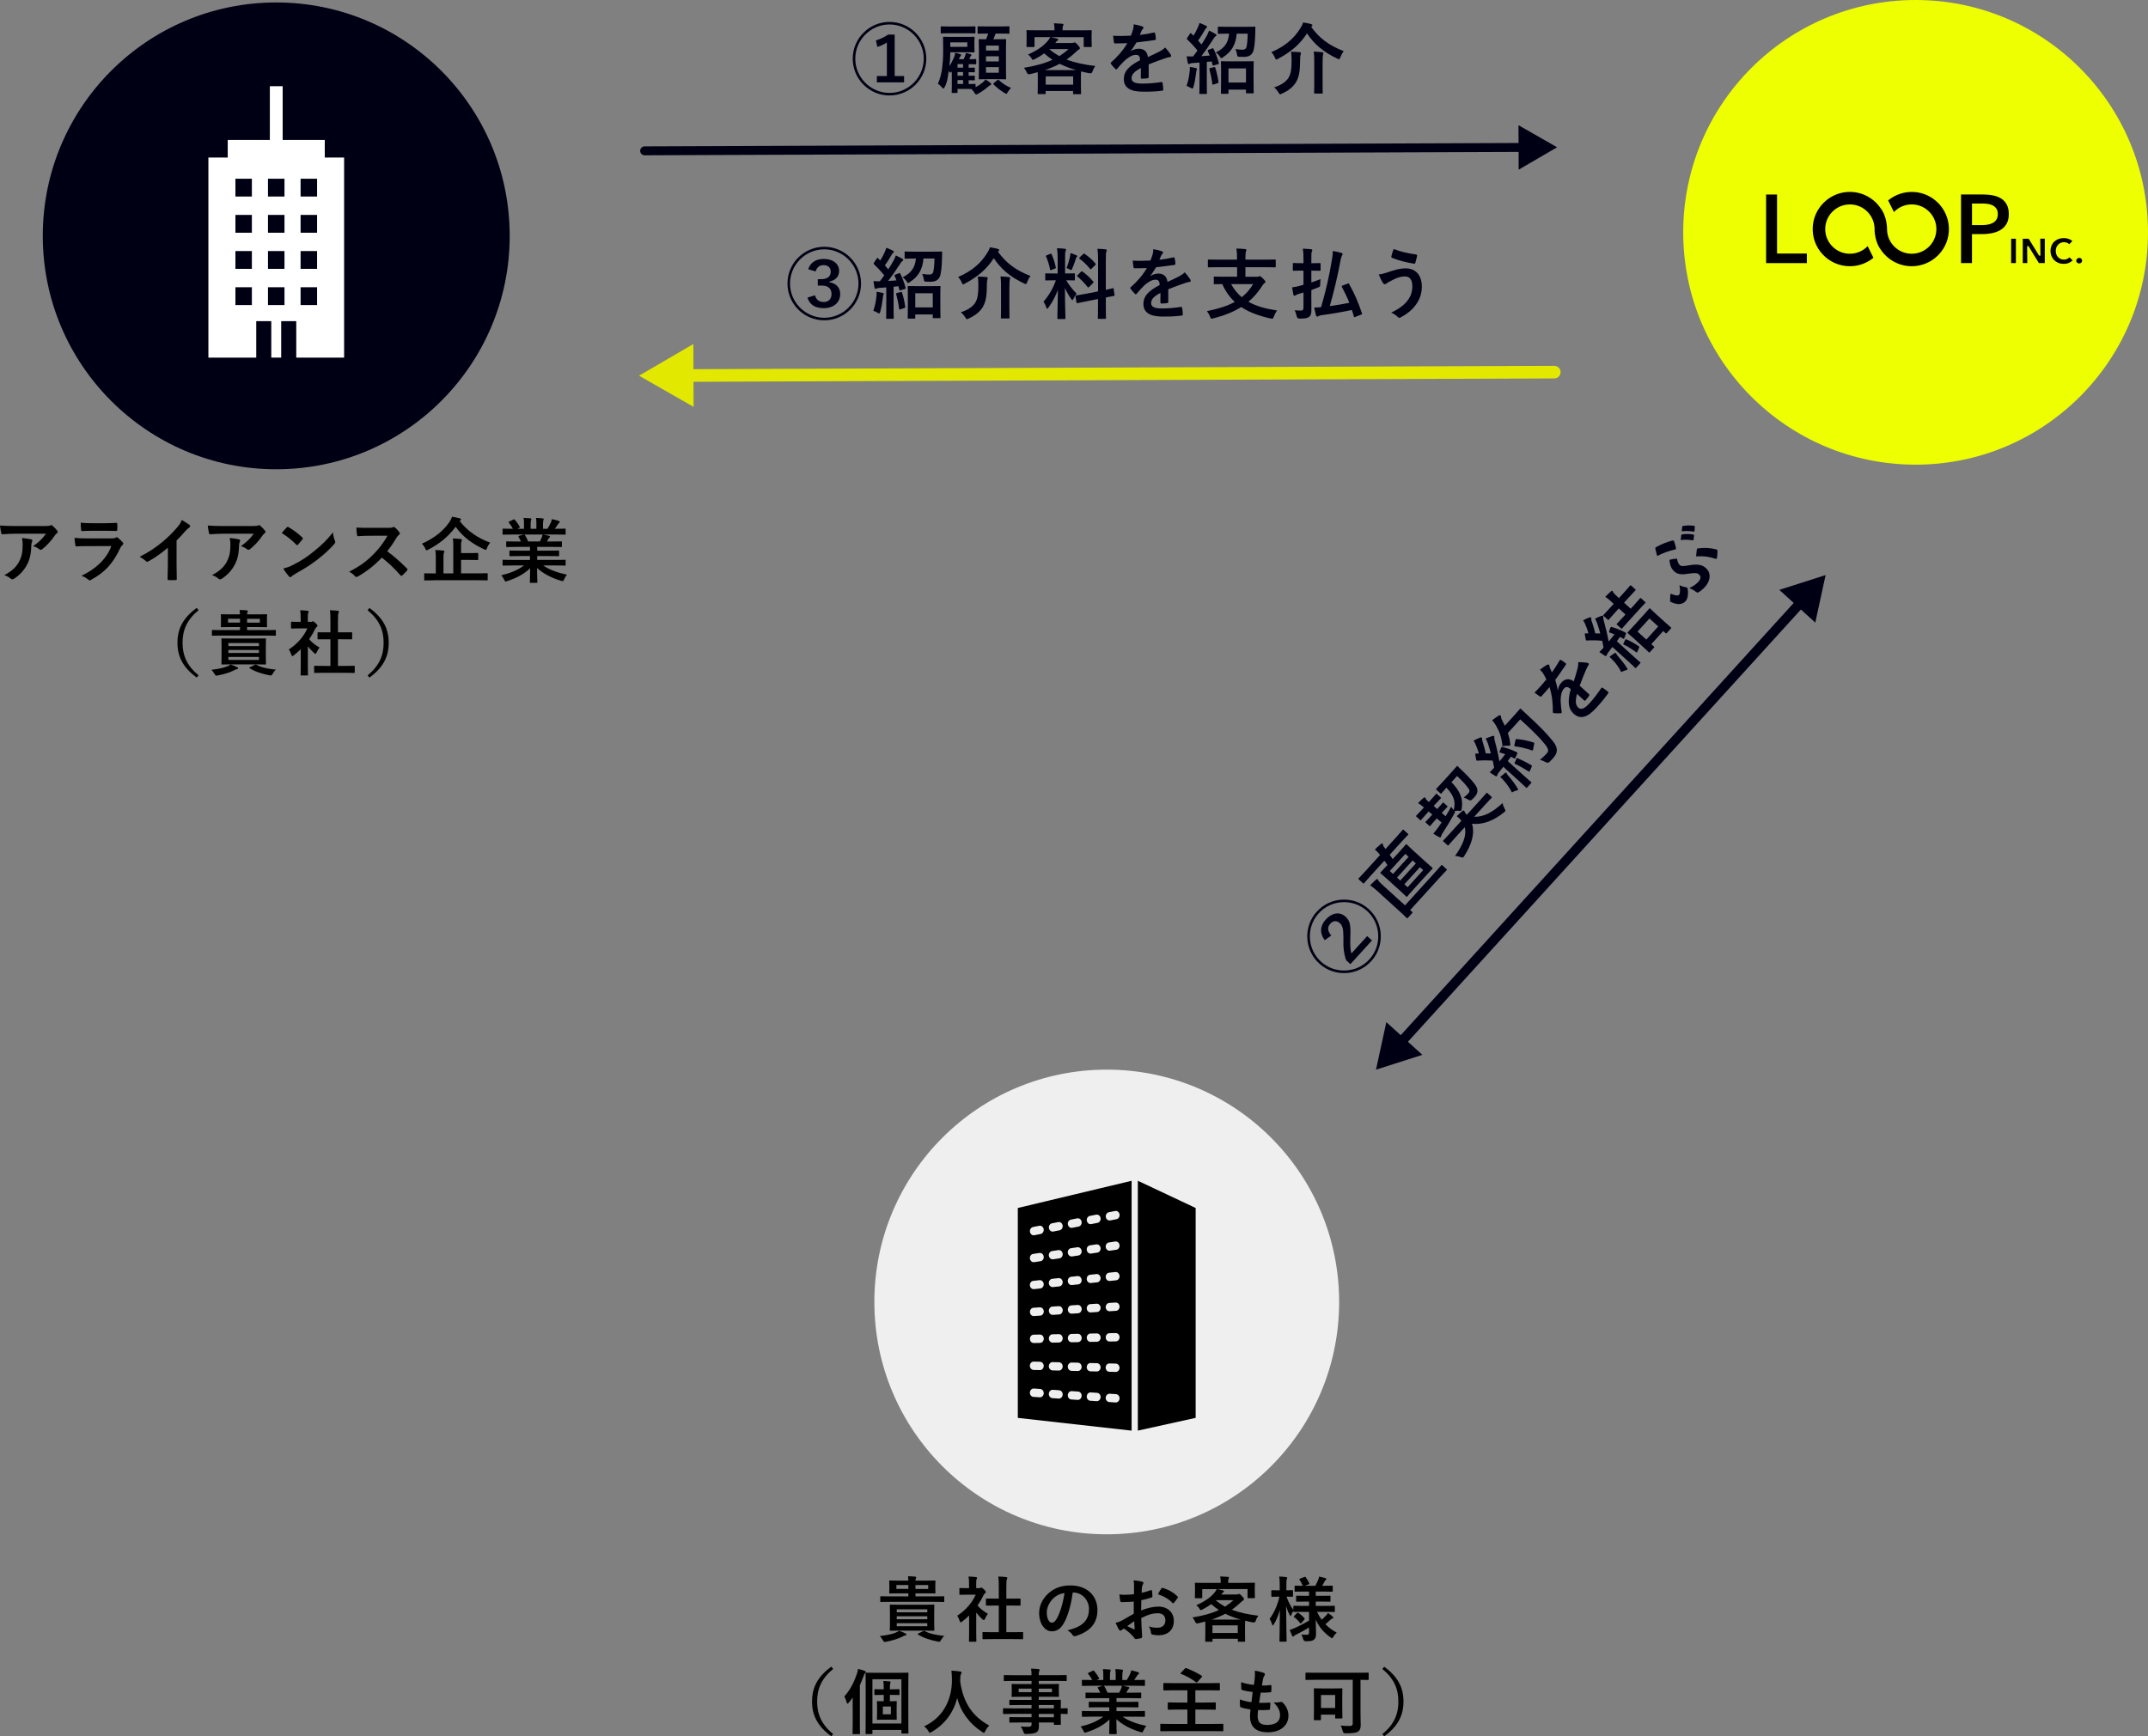 <?xml version="1.0" encoding="UTF-8"?>
<svg id="_レイヤー_2" data-name="レイヤー_2" xmlns="http://www.w3.org/2000/svg" viewBox="0 0 724.1 585.47">
  <rect x="0" y="0" width="724.1" height="585.47" fill="#808080" stroke="none"/>
  <defs>
    <style>
      .cls-1 {
        fill: #e3e800;
      }

      .cls-2 {
        fill: #efefef;
      }

      .cls-3 {
        fill: #030000;
      }

      .cls-4 {
        fill: #fff;
      }

      .cls-5 {
        stroke-width: 3.29px;
      }

      .cls-5, .cls-6 {
        stroke: #000014;
      }

      .cls-5, .cls-6, .cls-7 {
        fill: none;
        stroke-linecap: round;
        stroke-linejoin: round;
      }

      .cls-6 {
        stroke-width: 3.01px;
      }

      .cls-7 {
        stroke: #e3e800;
        stroke-width: 4.25px;
      }

      .cls-8 {
        fill: #edff00;
      }

      .cls-9 {
        fill: #000014;
      }
    </style>
  </defs>
  <g id="_テキスト" data-name="テキスト">
    <g>
      <path class="cls-9" d="M312.26,19.79c0,6.84-5.56,12.4-12.4,12.4s-12.4-5.56-12.4-12.4,5.56-12.4,12.4-12.4,12.4,5.56,12.4,12.4ZM288.32,19.79c0,6.34,5.2,11.54,11.54,11.54s11.54-5.2,11.54-11.54-5.2-11.54-11.54-11.54-11.54,5.2-11.54,11.54ZM301.6,25.65h3.17v2.11h-9.18v-2.11h3.38v-11.31c-.81.55-2.05,1.12-3.22,1.48l-.47-2.18c1.48-.49,2.89-1.12,4.11-1.98h2.21v13.99Z"/>
      <path class="cls-9" d="M328.88,29.39c1.01-.52,1.85-1.12,2.55-1.72.29-.26.49-.49.78-.86.62.34,1.17.75,1.66,1.14.21.16.29.26.29.42s-.1.26-.31.34c-.23.1-.39.21-.68.47-.99.86-2.08,1.66-3.46,2.42-.31.16-.49.26-.65.26-.18,0-.31-.18-.57-.6-.34-.52-.7-.96-1.04-1.25-.39-.03-.91-.03-1.64-.03h-3.02v1.07c0,.23-.03.29-.23.29h-1.46c-.26,0-.29-.03-.29-.29,0-.16.05-.57.05-2.05v-4.91c-.23.29-.36.42-.49.42-.1,0-.18-.1-.34-.29-.05-.08-.13-.18-.23-.29-.23,1.74-.44,3.82-1.38,5.49-.16.29-.29.44-.42.44-.1,0-.23-.13-.44-.36-.47-.57-.99-1.04-1.38-1.27.78-1.82,1.2-3.48,1.43-5.41.18-1.43.34-3.09.34-5.56,0-3.04-.05-4.42-.05-4.58,0-.26.03-.29.29-.29.18,0,.91.05,2.99.05h4.06c2.11,0,2.83-.05,2.99-.05.26,0,.29.03.29.29,0,.16-.05.49-.05,1.53v1.61c0,1.04.05,1.38.05,1.56,0,.26-.03.29-.29.29-.16,0-.88-.05-2.99-.05h-4.89v.05c0,1.48-.13,3.09-.31,4.6.62-.88,1.04-1.74,1.53-2.83.18-.44.36-1.01.44-1.64.6.13,1.3.31,1.72.47.21.08.29.13.29.26s-.08.21-.18.34c-.16.18-.29.44-.6,1.09h1.61c.21-.39.31-.68.42-.94.16-.42.26-.75.31-1.14.73.13,1.27.26,1.64.39.18.08.26.13.26.26,0,.1-.05.18-.16.29-.08.08-.1.13-.18.31l-.39.83h.08c1.43,0,1.82-.05,1.98-.05.26,0,.29.03.29.29v1.2c0,.26-.03.29-.29.29-.16,0-.55-.05-1.98-.05h-.29v1.2c1.2,0,1.66-.05,1.79-.05.26,0,.29.03.29.29v1.04c0,.23-.03.26-.29.26-.13,0-.6-.03-1.79-.05v1.22c1.2,0,1.66-.05,1.79-.05.26,0,.29.03.29.29v1.04c0,.23-.03.26-.29.26-.13,0-.6-.03-1.79-.05v1.3c1.38,0,1.92-.05,2.05-.05.26,0,.29.03.29.29v.86ZM320.53,11.21c-2.21,0-2.96.05-3.12.05-.26,0-.29-.03-.29-.29v-1.79c0-.26.03-.29.29-.29.16,0,.91.05,3.12.05h4.89c2.21,0,2.96-.05,3.12-.05.26,0,.29.03.29.29v1.79c0,.26-.03.29-.29.29-.16,0-.91-.05-3.12-.05h-4.89ZM326.09,14.28h-5.75v1.51h5.75v-1.51ZM324.66,22.81v-1.2h-1.87v1.2h1.87ZM324.66,25.52v-1.22h-1.87v1.22h1.87ZM324.66,28.3v-1.3h-1.87v1.3h1.87ZM333.06,11.32c-2.31,0-3.09.05-3.25.05-.23,0-.26-.03-.26-.29v-1.92c0-.26.03-.29.26-.29.16,0,.94.05,3.25.05h3.69c2.34,0,3.12-.05,3.28-.05.23,0,.26.03.26.29v1.92c0,.26-.03.29-.26.29-.16,0-.94-.05-3.28-.05h-1.12c-.26.73-.49,1.33-.75,1.92h1.01c2.08,0,2.81-.05,2.99-.05.26,0,.29.03.29.29,0,.16-.05,1.04-.05,3.04v6.89c0,1.98.05,2.86.05,3.02,0,.29-.03.31-.29.31-.18,0-.91-.05-2.99-.05h-2.65c-2.11,0-2.83.05-2.99.05-.29,0-.31-.03-.31-.31,0-.16.05-1.04.05-3.02v-6.81c0-2.08-.05-2.94-.05-3.12,0-.26.03-.29.31-.29.13,0,.7.05,2.16.05.29-.65.49-1.25.73-1.92h-.08ZM332.39,15.37v1.66h4.32v-1.66h-4.32ZM336.7,20.71v-1.72h-4.32v1.72h4.32ZM336.7,22.63h-4.32v1.9h4.32v-1.9ZM336.18,27.05c.26-.18.34-.18.55-.03,1.14,1.09,2.57,2,4.08,2.63-.36.34-.73.83-1.07,1.38-.26.42-.34.6-.52.6-.13,0-.29-.1-.6-.29-1.46-.88-2.63-1.82-3.67-2.86-.18-.21-.16-.29.13-.52l1.09-.91Z"/>
      <path class="cls-9" d="M364.31,10.23c2.42,0,3.28-.05,3.43-.05.26,0,.29.03.29.29,0,.16-.05.6-.05,1.25v1.07c0,2.21.05,2.63.05,2.78,0,.26-.03.29-.29.29h-2.13c-.26,0-.29-.03-.29-.29v-3.04h-11.05c.73.13,1.46.34,2.11.52.23.08.36.16.36.31s-.13.26-.31.36c-.18.1-.29.26-.49.52l-.21.26h5.51c.34,0,.52-.05.65-.1.16-.05.23-.1.36-.1.16,0,.39.1,1.04.81.62.7.73.88.73,1.14,0,.21-.08.34-.34.44-.21.1-.44.31-.91.75-1.04.99-2.08,1.85-3.2,2.63,2.7,1.04,5.88,1.74,9.67,2.18-.44.6-.73,1.14-.99,1.95q-.21.65-1.01.49c-.99-.18-1.92-.39-2.81-.62-.03.31-.05.88-.05,1.85v2.05c0,2.7.05,3.38.05,3.51,0,.26-.03.29-.29.29h-2.11c-.26,0-.29-.03-.29-.29v-.81h-9.26v.75c0,.29-.03.31-.29.31h-2.08c-.29,0-.31-.03-.31-.31,0-.13.05-.81.05-3.46v-1.77c0-.88-.03-1.48-.03-1.85-.83.23-1.66.44-2.57.65q-.81.18-1.09-.49c-.26-.68-.62-1.2-.99-1.64,3.98-.65,7.05-1.51,9.62-2.7-.99-.65-1.9-1.38-2.78-2.16-.94.68-2,1.33-3.17,1.92-.34.16-.49.26-.62.26-.16,0-.23-.13-.42-.42-.39-.62-.83-1.09-1.25-1.38,3.2-1.43,5.12-2.78,6.71-4.65.26-.34.52-.7.78-1.22h-5.3v3.04c0,.26-.03.29-.29.29h-2.13c-.26,0-.29-.03-.29-.29,0-.18.05-.57.05-2.78v-.86c0-.86-.05-1.27-.05-1.46,0-.26.03-.29.29-.29.16,0,1.01.05,3.43.05h5.72v-.42c0-.7-.03-1.27-.18-1.95.91.03,1.9.08,2.78.16.29.03.42.13.42.26,0,.18-.08.31-.16.49-.08.23-.13.49-.13,1.07v.39h6.08ZM362.81,23.64c-2.11-.6-3.95-1.3-5.59-2.13-1.48.81-3.15,1.51-5.02,2.13h10.61ZM352.51,28.53h9.26v-2.78h-9.26v2.78ZM353.73,16.6c1.04.88,2.16,1.64,3.41,2.31,1.09-.7,2.11-1.48,3.07-2.37h-6.42l-.05.05Z"/>
      <path class="cls-9" d="M387.25,25.93c0,.29-.16.42-.49.47-.34.05-1.12.13-1.85.13-.23,0-.34-.16-.34-.42,0-.94,0-2.24.03-3.17-2.31,1.2-3.15,2.21-3.15,3.46,0,1.09.88,1.79,3.61,1.79,2.39,0,4.47-.23,6.47-.52.23-.03.34.05.36.29.13.6.23,1.51.23,2.13.03.31-.08.49-.29.49-2.24.29-3.93.34-6.45.34-4.26,0-6.53-1.27-6.53-4.29,0-2.5,1.56-4.32,5.49-6.34-.08-1.33-.39-1.85-1.56-1.79-1.22.05-2.39.83-3.59,1.87-1.12,1.09-1.77,1.85-2.6,2.83-.13.16-.21.23-.31.23-.08,0-.18-.08-.29-.18-.36-.36-1.14-1.17-1.48-1.72-.08-.1-.1-.18-.1-.23,0-.1.05-.18.18-.29,2-1.79,3.93-3.85,5.43-6.45-1.22.05-2.63.08-4.16.08-.23,0-.31-.13-.36-.42-.08-.42-.18-1.38-.26-2.16,1.98.1,4,.08,5.98-.03.29-.7.52-1.33.78-2.24.1-.44.18-.88.18-1.59,1.14.18,2.29.47,2.96.73.21.08.31.26.31.44,0,.13-.05.29-.18.39-.16.13-.31.36-.44.62-.16.36-.29.7-.6,1.4,1.59-.18,3.17-.44,4.73-.81.29-.05.36.03.42.26.13.52.23,1.12.26,1.87.03.26-.08.36-.44.42-1.95.29-4.19.57-6.08.78-.6.96-1.17,1.92-1.95,2.89l.03.05c.83-.55,1.9-.81,2.6-.81,1.72,0,2.91.78,3.17,2.81,1.01-.47,2.5-1.14,3.82-1.82.49-.26,1.33-.73,1.98-1.4.86.91,1.53,1.82,1.82,2.29.16.23.21.42.21.57,0,.21-.13.31-.39.36-.55.08-1.07.21-1.59.39-1.69.6-3.38,1.17-5.59,2.08v4.19Z"/>
      <path class="cls-9" d="M401.05,24.03c.05-.49.08-.88.03-1.46.65.08,1.46.23,2,.36.31.08.44.18.44.31s-.05.23-.13.36c-.08.13-.1.44-.16.86-.18,1.53-.49,3.38-.91,4.84-.13.42-.23.57-.39.57-.1,0-.26-.08-.47-.21-.49-.29-1.07-.55-1.46-.68.55-1.69.91-3.28,1.04-4.97ZM408.57,16.34c.34-.13.42-.08.55.18.75,1.56,1.3,3.02,1.74,4.68.08.29,0,.36-.34.47l-1.33.39c-.31.1-.39.08-.44-.21l-.29-1.14-1.64.16v7.12c0,2.39.05,3.28.05,3.41,0,.26-.03.29-.29.29h-1.98c-.26,0-.29-.03-.29-.29,0-.16.05-1.01.05-3.41v-6.89l-2.29.16c-.44.03-.75.1-.94.21-.1.05-.26.13-.42.13-.18,0-.26-.18-.31-.44-.13-.62-.26-1.35-.36-2.18.78.05,1.48.08,2.16.05.49-.62.99-1.3,1.48-1.98-1.04-1.3-2.21-2.57-3.46-3.77-.23-.18-.16-.26.03-.55l.88-1.35c.1-.16.18-.23.26-.23.05,0,.13.05.23.16l.7.73c.55-.88.99-1.69,1.43-2.68.34-.7.47-1.12.6-1.61.7.26,1.56.6,2.21.94.23.13.34.26.34.42,0,.13-.1.23-.23.34-.21.16-.31.29-.49.62-.83,1.43-1.48,2.47-2.29,3.61.39.44.78.88,1.14,1.33.62-.96,1.2-1.92,1.77-2.91.31-.57.57-1.2.78-1.77.78.36,1.59.75,2.18,1.12.23.13.31.23.31.39,0,.18-.08.29-.29.39-.26.16-.47.44-.86,1.07-1.33,2.08-2.73,4.08-3.95,5.64.94-.05,1.9-.13,2.83-.21-.18-.49-.39-.99-.62-1.48-.1-.26-.1-.34.26-.47l1.09-.42ZM409.24,22.65c.31-.08.34-.05.44.23.44,1.3.86,3.2,1.07,4.71.03.29,0,.36-.34.47l-1.25.42c-.39.13-.44.1-.47-.16-.21-1.69-.62-3.61-.99-4.94-.08-.29,0-.34.29-.42l1.25-.31ZM416.89,11.34c-.26,3.59-1.69,6.08-4.55,7.93-.31.21-.47.34-.6.34-.18,0-.29-.18-.55-.57-.39-.57-.88-1.09-1.35-1.35,2.78-1.35,4.24-3.15,4.5-6.34h-.23c-2.31,0-3.09.05-3.28.05-.26,0-.29-.03-.29-.31v-1.79c0-.29.03-.31.29-.31.18,0,.96.05,3.28.05h5.51c2.34,0,3.12-.05,3.28-.05.26,0,.29.05.29.34,0,.65,0,1.27-.03,1.79-.08,2.96-.31,5.36-.78,6.4-.52,1.17-1.61,1.66-3.04,1.66-.6,0-.99,0-1.48-.03-.73-.03-.73-.05-.86-.86-.1-.62-.31-1.3-.55-1.74.91.13,1.77.21,2.39.21s.99-.21,1.22-.57c.29-.47.52-2.55.55-4.84h-3.72ZM411.87,31.63c-.26,0-.29-.03-.29-.31,0-.13.05-.86.05-4.76v-2.34c0-2.37-.05-3.15-.05-3.28,0-.29.03-.31.29-.31.18,0,.91.05,3.07.05h4.34c2.13,0,2.89-.05,3.04-.05.29,0,.31.03.31.31,0,.13-.05.91-.05,2.86v2.68c0,3.85.05,4.58.05,4.73,0,.23-.03.26-.31.26h-2c-.26,0-.29-.03-.29-.26v-.99h-5.9v1.09c0,.29-.03.31-.31.31h-1.95ZM414.13,27.83h5.9v-4.76h-5.9v4.76Z"/>
      <path class="cls-9" d="M442,9.06c2.78,3.8,5.82,6.16,10.97,8.19-.44.55-.81,1.25-1.12,2.05-.18.47-.26.68-.47.68-.13,0-.31-.1-.6-.23-4.63-2.18-7.75-4.84-10.19-8.5-2.39,3.74-5.51,6.32-9.72,8.55-.31.18-.49.29-.62.29-.16,0-.26-.21-.47-.65-.31-.73-.7-1.33-1.2-1.85,4.55-1.98,7.59-4.52,9.8-8.11.44-.68.68-1.17.91-1.9,1.01.16,1.92.29,2.7.55.23.05.44.21.44.39,0,.13-.08.23-.26.39l-.18.16ZM434.41,26.14c.75-1.27.99-2.86.99-5.64,0-1.12-.03-2.08-.18-3.04.91,0,2.03.05,2.89.13.29.03.44.13.44.31,0,.21-.05.34-.13.57s-.16.73-.16,2.11c0,3.64-.44,5.62-1.46,7.28-.94,1.48-2.5,2.76-4.63,3.69-.31.16-.49.26-.62.26-.16,0-.29-.16-.52-.57-.39-.62-1.01-1.38-1.53-1.77,2.42-.78,4.11-1.95,4.92-3.33ZM443.04,21.38c0-1.46,0-2.81-.18-3.98,1.01.03,2,.1,2.86.21.26.03.39.13.39.29,0,.21-.08.44-.13.65-.08.36-.13,1.3-.13,2.81v6.58c0,2.13.05,3.2.05,3.35,0,.23-.03.26-.31.26h-2.31c-.26,0-.29-.03-.29-.26,0-.18.05-1.22.05-3.35v-6.55Z"/>
    </g>
    <g>
      <path class="cls-9" d="M461.42,306.55c5.06,4.6,5.44,12.46.84,17.52s-12.46,5.44-17.52.84c-5.06-4.6-5.44-12.46-.84-17.52,4.6-5.06,12.46-5.44,17.52-.84ZM445.32,324.27c4.7,4.27,12.04,3.92,16.31-.78,4.27-4.69,3.92-12.04-.78-16.31-4.7-4.27-12.04-3.92-16.31.78s-3.92,12.04.78,16.31ZM446.59,317.03c-1.78-2.25-1.63-4.82.29-6.94,2.08-2.29,4.71-2.82,6.73-.98,1.46,1.33,1.73,2.77,1.61,6.27-.09,3.12-.09,4.66.36,6.09l5.3-5.83,1.62,1.47-7.26,7.99-1.44-1.31c-.77-2.17-1.04-4.35-.92-7.65-.02-3.04-.32-4.05-1.23-4.88-1.04-.94-2.25-.85-3.21.21-1.03,1.13-.93,2.53.34,3.96l-2.19,1.6Z"/>
      <path class="cls-9" d="M462.06,295.29c-1.59,1.75-2.09,2.38-2.2,2.5-.17.19-.21.19-.4.02l-1.4-1.28c-.19-.18-.19-.21-.02-.4.1-.12.69-.68,2.28-2.43l4.9-5.39-.26-.34c-.47-.57-1.01-1.13-1.47-1.55.69-.68,1.48-1.4,2.1-1.89.18-.16.36-.17.47-.06.1.09.14.23.17.43.03.27.15.49.47.88l.36.5,3.55-3.91c1.59-1.75,2.09-2.38,2.2-2.5.17-.19.21-.19.4-.02l1.4,1.28c.19.17.19.21.02.4-.1.12-.68.68-2.28,2.43l-3.87,4.25c.36.5.69.98,1.01,1.48l2.15-2.37c1.57-1.73,2.09-2.38,2.22-2.52.18-.19.21-.19.41-.02.12.1.7.7,2.04,1.93l4.41,4c1.37,1.24,2,1.75,2.09,1.83.21.19.21.23.04.42-.12.13-.72.72-2.29,2.45l-3.93,4.33c-1.59,1.75-2.1,2.38-2.2,2.5-.19.21-.23.21-.44.02-.1-.09-.66-.67-2.02-1.91l-4.41-4c-1.35-1.22-2-1.75-2.11-1.85-.19-.17-.2-.21,0-.42.11-.12.69-.68,2.26-2.41l-1.03-1.46-4.6,5.06ZM464.39,300.53c-1.08-.98-1.69-1.47-2.51-2,.68-.71,1.33-1.35,2.02-1.96.19-.18.39-.2.49-.12.14.12.2.29.3.48.12.29.53.69,1.47,1.55l7.48,6.8,9.79-10.77c1.73-1.91,2.29-2.59,2.39-2.71.17-.19.21-.19.4-.02l1.4,1.28c.19.18.19.21.02.4-.11.12-.74.73-2.47,2.64l-9.79,10.77.67.61c.19.17.19.21,0,.42l-1.45,1.6c-.17.19-.21.19-.4.02-.12-.1-.68-.69-2.02-1.91l-7.81-7.1ZM469.6,294.69l5.25-5.77-1.1-1-5.25,5.77,1.1,1ZM477.29,291.14l-1.1-1-5.25,5.77,1.1,1,5.25-5.77ZM478.67,292.4l-5.25,5.77,1.1,1,5.25-5.77-1.1-1Z"/>
      <path class="cls-9" d="M483.28,271.75l1.23,1.05.07-.08c1.28-1.4,1.64-1.88,1.74-2,.16-.17.19-.17.39,0l1.15,1.05c.17.16.17.19.02.37-.1.12-.54.52-1.82,1.93l-.04.04,1.3,1.12c.65-1.03,1.28-2.1,1.87-3.22.16.32.48.71.88,1.15.69-2.85.06-4.93-2.48-7.56-1.15,1.31-1.55,1.79-1.64,1.88-.17.19-.21.19-.42,0l-1.29-1.17c-.19-.17-.19-.21-.02-.4.1-.12.6-.58,2.03-2.16l2.8-3.08c1.42-1.56,1.83-2.09,1.94-2.21.17-.19.32-.24.51-.02.31.35.64.69,1.01,1.02,2.21,2.05,4.31,4.3,5.03,5.56.8,1.25.65,2.49-.38,3.63-.26.29-.59.65-.98,1q-.49.47-1.2,0c-.53-.34-1.13-.61-1.56-.72.62-.49,1.15-.96,1.52-1.36.47-.52.54-.95.28-1.39-.64-1.11-2.19-2.8-4.04-4.52l-1.89,2.08c2.85,2.94,4.04,5.57,3.46,8.95-.06.33-.07.54-.17.65-.12.13-.34.11-.84.04-.44-.02-.94-.01-1.41.09.23.28.19.41-.1.93-1.22,2.19-2.67,4.6-4.01,6.65-.26.4-.32.62-.4.87-.05.17-.08.28-.17.38-.09.1-.27.07-.46,0-.51-.25-1.44-.81-2.03-1.21.63-.69,1.15-1.38,1.65-2.08l1.16-1.66-1.61-1.4-.42.46c-1.26,1.39-1.64,1.88-1.75,2-.17.19-.21.19-.38.04l-1.15-1.05c-.19-.17-.19-.21-.02-.4.11-.12.56-.54,1.82-1.93l.37-.4-1.23-1.05-.58.64c-1.4,1.54-1.82,2.07-1.92,2.19-.18.19-.21.19-.4.02l-1.19-1.08c-.21-.19-.21-.23-.04-.42.1-.12.6-.58,2-2.12l.54-.6c-.65-.56-1.32-1.06-1.98-1.45.63-.66,1.19-1.2,1.85-1.76.19-.18.36-.24.49-.12.12.1.2.25.26.41.07.2.38.52,1.05,1.09l.44-.48c1.4-1.54,1.8-2.06,1.9-2.17.18-.19.21-.19.42,0l1.19,1.08c.19.17.19.21.02.4-.1.12-.58.56-1.98,2.1l-.38.42ZM490.6,282.4c-1.63,1.79-2.15,2.44-2.25,2.56-.17.19-.21.19-.4.02l-1.35-1.22c-.19-.17-.19-.21-.02-.4.1-.12.7-.7,2.33-2.49l3.74-4.12c-.39-.53-.99-1.08-1.58-1.54.65-.64,1.3-1.24,1.89-1.73.23-.18.47-.24.56-.16.13.12.14.27.26.48.08.22.26.48.67.96l4.32-4.75c1.61-1.77,2.13-2.42,2.24-2.54.19-.21.23-.21.42-.04l1.35,1.22c.19.17.19.21,0,.42-.11.12-.7.7-2.31,2.47l-3.51,3.87c3.24.07,6.22-1.51,9.54-4.62.12.57.37,1.25.72,1.88.28.54.36.68.15.91-.07.08-.17.19-.41.37-3.21,2.6-6.92,4.25-10.75,3.79,1.12,3.52-.37,7.4-2.56,10.82-.14.23-.26.4-.33.48-.16.17-.36.13-.9-.05-.67-.23-1.4-.36-1.93-.35,2.69-3.81,3.99-6.95,3.27-9.71l-3.15,3.46Z"/>
      <path class="cls-9" d="M506.05,252.14c.13-.3.19-.32.45-.26,1.7.42,3.34,1.04,4.78,1.74.26.13.33.26.17.58l-.6,1.32c-.13.26-.22.32-.43.2l-1.08-.56c-.34.5-.71.97-1.07,1.45l5.29,4.81c1.77,1.61,2.46,2.16,2.56,2.25.19.18.19.21.02.4l-1.33,1.46c-.17.19-.21.19-.4.02-.12-.1-.72-.72-2.49-2.33l-5.14-4.67-1.53,1.91c-.28.34-.45.68-.49.85-.03.15-.06.26-.17.38-.12.13-.31.07-.54-.07-.55-.32-1.06-.65-1.86-1.2.56-.54,1.05-1.04,1.49-1.56l-.48-2.41c-1.7-.1-3.43-.09-5.17.04-.15,0-.22.01-.28-.04-.06-.05-.08-.18-.13-.36l-.29-1.57c-.05-.18-.05-.29,0-.35.05-.06.12-.06.27-.07l.94-.03c-.29-.96-.58-1.83-1-2.81-.29-.72-.51-1.1-.79-1.53.66-.35,1.55-.77,2.23-1.03.25-.09.42-.08.54.03.1.09.1.23.09.4-.02.26,0,.42.13.79.5,1.58.83,2.76,1.12,4.11.59,0,1.16,0,1.73.03-.29-1.07-.62-2.14-.96-3.23-.21-.62-.5-1.26-.79-1.8.79-.33,1.62-.67,2.3-.86.25-.09.38-.07.5.03.13.12.16.25.1.47-.06.3.01.64.21,1.35.67,2.4,1.19,4.8,1.52,6.72.64-.79,1.32-1.61,1.95-2.41-.58-.21-1.14-.41-1.7-.56-.28-.08-.28-.15-.15-.49l.5-1.17ZM508.3,247.16c.36,1.07.66,2.21.79,3.46.04.42.07.62-.04.74-.09.1-.31.11-.71.09-.74-.04-1.34.05-1.85.22-.25-2.97-1.03-5.05-2.16-6.98-.36-.61-.78-1.23-1.3-1.85.8-.61,1.66-1.2,2.1-1.5.3-.18.54-.25.68-.12.15.14.19.21.21.54,0,.28.13.75.49,1.43.26.48.54.99.77,1.51l3.31-3.64c1.26-1.39,1.62-1.86,1.73-1.98.17-.19.25-.2.44-.02.5.53,1.02,1,1.56,1.49,4.41,4.04,6.96,6.61,9.13,9.32,1.68,2.09,1.87,3.74.27,5.58-.37.4-.84.96-1.33,1.43q-.56.54-1.3.12c-.62-.36-1.39-.67-1.95-.79,1.08-.92,1.73-1.52,2.39-2.29.65-.71.31-1.62-.54-2.74-1.75-2.25-4.51-4.98-8.51-8.61l-4.18,4.6ZM506.76,263.01c-.33-.37-.6-.65-1.04-1.02.6-.51,1.13-.97,1.56-1.29.25-.2.43-.21.53-.12.1.09.12.22.18.38.02.13.24.36.51.67,1.01,1.13,2.23,2.77,3.03,4.09.22.34.28.54.18.65-.09.1-.29.16-.63.23-.44.09-1.07.4-1.39.6-.85-1.62-1.8-2.97-2.92-4.2ZM510.88,249.54c.08-.32.17-.34.41-.33,1.85.13,3.88.57,5.67,1.15.28.08.3.17.21.51l-.37,1.88c-.06.33-.17.38-.45.26-1.87-.68-3.71-1.09-5.55-1.35-.31-.04-.37-.09-.28-.47l.36-1.64ZM511.17,255.88c.13-.3.21-.3.49-.19,1.35.6,3.18,1.49,4.53,2.32.25.15.29.23.14.55l-.58,1.33c-.17.38-.24.34-.47.21-1.35-.87-3.33-1.98-4.48-2.49-.28-.12-.3-.17-.17-.47l.55-1.26Z"/>
      <path class="cls-9" d="M535.63,234.02c.21.19.2.4.01.68-.19.28-.66.91-1.15,1.45-.16.17-.34.15-.54-.03-.69-.63-1.65-1.5-2.33-2.15-.67,2.52-.48,3.81.44,4.65.81.73,1.92.55,3.76-1.47,1.61-1.77,2.83-3.47,3.97-5.14.14-.19.27-.22.46-.08.53.31,1.27.84,1.73,1.26.25.19.31.39.17.54-1.29,1.85-2.39,3.13-4.09,5-2.87,3.16-5.33,3.97-7.56,1.94-1.85-1.68-2.14-4.06-1-8.33-1.03-.83-1.63-.95-2.38-.05-.78.94-.99,2.33-1.03,3.91.06,1.56.18,2.55.35,3.83.03.2.03.31-.04.39-.05.06-.18.08-.33.09-.51.02-1.63.06-2.27-.06-.13-.01-.2-.04-.24-.08-.08-.07-.1-.16-.09-.33.02-2.69-.21-5.49-1.12-8.36-.78.94-1.71,2-2.74,3.13-.16.17-.31.14-.55-.01-.36-.22-1.14-.79-1.77-1.26,1.41-1.39,2.75-2.91,4-4.44-.33-.68-.63-1.28-1.13-2.08-.26-.37-.53-.73-1.05-1.2.9-.72,1.89-1.38,2.53-1.7.2-.1.4-.06.54.07.1.09.18.23.17.4,0,.2.06.48.17.75.17.36.33.68.64,1.39.93-1.3,1.81-2.65,2.59-4.04.15-.25.26-.25.47-.13.47.25.98.58,1.56,1.07.21.16.22.3.01.61-1.1,1.64-2.39,3.48-3.51,5.03.31,1.09.64,2.16.82,3.38l.06.02c.16-.98.68-1.95,1.15-2.47,1.15-1.27,2.54-1.63,4.21-.46.34-1.07.83-2.62,1.22-4.05.14-.54.35-1.47.29-2.41,1.25-.02,2.38.09,2.92.19.28.04.45.13.56.23.15.14.14.31,0,.53-.31.46-.56.93-.78,1.44-.69,1.65-1.41,3.29-2.22,5.54l3.1,2.82Z"/>
      <path class="cls-9" d="M542.92,211.62c.08-.24.12-.28.39-.2,1.62.46,3.16,1.08,4.6,1.86.28.15.27.24.17.54l-.47,1.26c-.15.36-.18.4-.47.24l-1.04-.56c-.34.5-.69.99-1.05,1.47l5.27,4.79c1.77,1.61,2.46,2.17,2.56,2.25.19.17.19.21.02.4l-1.33,1.46c-.17.19-.21.19-.4.02-.12-.11-.71-.72-2.49-2.33l-5.14-4.67c-.45.61-.9,1.18-1.33,1.74-.28.34-.45.65-.51.87-.05.17-.08.24-.19.36-.12.13-.31.11-.54-.03-.59-.36-1.16-.77-1.83-1.27.56-.51.97-.91,1.42-1.45-.13-.79-.28-1.55-.44-2.3-1.7-.18-3.45-.22-5.18-.1-.15,0-.22-.03-.26-.06-.08-.07-.08-.18-.13-.36l-.3-1.57c-.05-.33-.02-.4.26-.4l.97-.03c-.29-1-.67-2.12-1.11-3.11-.23-.52-.41-.83-.71-1.27.72-.37,1.47-.73,2.14-.97.25-.09.42-.08.54.03.12.1.12.25.09.4-.04.24,0,.42.13.79.5,1.5.88,2.66,1.19,4.14.57,0,1.14.02,1.71.05-.29-1.15-.66-2.25-1.03-3.36-.21-.58-.42-1.08-.72-1.64.66-.34,1.49-.72,2.16-.95.25-.09.36-.09.48.01.13.12.16.25.12.49-.04.31.03.59.21,1.28.69,2.49,1.24,4.86,1.62,6.88.66-.8,1.32-1.61,1.96-2.43-.54-.21-1.07-.41-1.61-.59-.24-.08-.28-.15-.17-.47l.4-1.22ZM548.98,209.47c-1.52,1.67-2.01,2.29-2.11,2.4-.17.19-.21.19-.4.02l-1.35-1.22c-.19-.17-.19-.21-.02-.4.1-.12.67-.66,2.19-2.33l.67-.73-2.25-2.05-1.1,1.21c-1.63,1.79-2.13,2.42-2.24,2.54-.17.19-.21.19-.4.02l-1.37-1.24c-.19-.17-.19-.21-.02-.4.11-.12.69-.68,2.31-2.47l1.1-1.21-.56-.51c-.94-.86-1.5-1.36-2.28-1.86.67-.69,1.25-1.26,1.92-1.84.19-.17.38-.26.51-.13.12.11.18.23.24.43.12.25.49.66,1.34,1.43l.6.54,1.49-1.64c1.61-1.77,2.13-2.42,2.22-2.52.19-.21.23-.21.42-.04l1.37,1.24c.19.17.19.21,0,.42-.09.1-.69.68-2.29,2.45l-1.49,1.64,2.25,2.05,1.01-1.12c1.5-1.66,1.99-2.27,2.09-2.38.17-.19.21-.19.4-.02l1.35,1.22c.19.17.19.21.02.4-.11.12-.67.66-2.17,2.31l-3.44,3.79ZM543.74,222.66c-.39-.42-.72-.76-1.2-1.16.66-.53,1.21-.94,1.65-1.2.29-.16.45-.19.53-.12.12.11.17.19.2.36.04.15.28.47.57.8.96,1.11,2.09,2.46,2.89,3.78.22.38.34.55.23.67-.09.1-.31.14-.63.23-.38.11-1.17.44-1.46.6-.63-1.35-1.56-2.69-2.78-3.97ZM547.83,215.8c.13-.3.19-.32.43-.2,1.35.52,2.64,1.31,4.14,2.29.23.14.28.19.14.55l-.55,1.26c-.17.38-.22.4-.45.22-1.53-1.11-2.8-1.95-4.13-2.53-.25-.12-.25-.15-.11-.46l.54-1.13ZM556.18,219.88c-.17.19-.21.19-.4.02-.12-.11-.58-.6-3.26-3.03l-1.52-1.38c-1.52-1.38-2.09-1.83-2.21-1.94-.21-.19-.21-.23-.04-.42.12-.13.65-.64,2.12-2.25l3.01-3.31c1.47-1.62,1.92-2.19,2.04-2.32.17-.19.21-.19.42,0,.12.1.62.63,1.87,1.77l1.75,1.59c2.66,2.41,3.19,2.83,3.31,2.93.17.16.18.19,0,.39l-1.4,1.54c-.17.19-.21.19-.38.04l-.81-.73-4.02,4.43.87.79c.19.17.19.21.02.4l-1.36,1.5ZM554.98,215.66l4.02-4.43-2.96-2.69-4.02,4.43,2.96,2.69Z"/>
      <path class="cls-9" d="M558.03,184.98c-.07-.2.02-.37.23-.49,1.96-1.07,3.62-1.74,5.51-2.23.27-.07.5.03.6.34.18.38.48,1.6.6,2.13.05.22.04.35-.05.44-.07.08-.18.12-.38.15-1.71.38-3.65,1-5.9,2.16-.23-.87-.47-1.73-.62-2.49ZM572.57,196.12c.88-.96.87-1.77.18-2.4-.67-.61-1.35-.6-4.06-.21-2.23.33-3.35.01-4.23-.79-1.1-1-1.54-2.14-1.68-3.95.98-.23,1.44-.35,2.3-.4.11,0,.17.01.22.06.06.05.06.16.11.31.11.77.44,1.41.86,1.8.48.44,1.14.41,3.26.05,3.03-.51,4.45-.03,5.55.97,2,1.82,1.34,4.52-.29,6.31-.77.85-1.46,1.41-2.23,1.84-.29.16-.44.13-.67-.04-.74-.53-1.6-1.14-2.47-1.34,1.46-.68,2.45-1.42,3.15-2.19ZM568.2,197.99c.24,0,.41.05.5.14.1.09.17.16.23.52.1.58.15,1.19.08,1.76-.05.9-.29,1.74-.76,2.26-.93,1.02-2.43,1.51-4.94.33-.28-.15-.3-.21-.31-.39-.03-.66.04-1.55.09-2.07,0-.11,0-.2.06-.26.05-.06.15-.04.3.02,1.63.6,2.24.59,2.53.27.26-.29.32-.55.34-.92.04-.77.03-1.35-.19-2.35.83.44,1.63.64,2.06.67ZM566.79,180.44c.01-.17.1-.23.3-.25,1-.18,2.4-.17,3.72.04.18.03.28.12.25.34l-.14,1.35c-.03.22-.13.3-.36.27-1.41-.23-2.7-.28-4-.08l.21-1.67ZM567.1,177.59c.03-.19.1-.23.3-.25,1.19-.22,2.58-.22,3.64-.03.19.03.32.11.29.37l-.1,1.31c-.02.26-.17.3-.35.27-1.3-.23-2.59-.28-3.96-.09l.18-1.59ZM572.01,185.25c.05-.13.05-.2.1-.26.03-.04.09-.06.2-.06,2.32-.35,4.63-.15,6.29.34.28.04.34.17.35.46.06.55-.03,1.66-.16,2.42-.04.28-.22.36-.52.26-1.85-.63-4.06-1.02-6.5-.78.04-.81.16-1.72.24-2.39Z"/>
    </g>
    <g>
      <path class="cls-9" d="M290.26,95.61c0,6.84-5.56,12.4-12.4,12.4s-12.4-5.56-12.4-12.4,5.56-12.4,12.4-12.4,12.4,5.56,12.4,12.4ZM266.32,95.61c0,6.34,5.2,11.54,11.54,11.54s11.54-5.2,11.54-11.54-5.2-11.54-11.54-11.54-11.54,5.2-11.54,11.54ZM272.45,90.77c.73-2.24,2.57-3.46,5.25-3.46,3.15,0,5.17,1.66,5.17,4.06,0,1.9-1.25,3.17-3.33,3.59v.16c2.44.47,3.69,1.9,3.69,4.03,0,2.89-2.24,4.76-5.54,4.76-2.91,0-4.71-1.12-5.51-3.56l2.57-.78c.39,1.53,1.38,2.26,2.96,2.26s2.6-1.01,2.6-2.65c0-1.79-1.01-2.89-3.33-2.89h-1.3v-2.16h1.14c2.18,0,3.22-.96,3.22-2.55,0-1.38-.99-2.18-2.39-2.18s-2.26.68-2.7,2.13l-2.52-.75Z"/>
      <path class="cls-9" d="M295.46,99.85c.05-.49.08-.88.03-1.46.65.08,1.46.23,2,.36.31.08.44.18.44.31s-.05.23-.13.36c-.08.13-.1.44-.16.86-.18,1.53-.49,3.38-.91,4.84-.13.42-.23.57-.39.57-.1,0-.26-.08-.47-.21-.49-.29-1.07-.55-1.46-.68.55-1.69.91-3.28,1.04-4.97ZM302.98,92.15c.34-.13.42-.08.55.18.75,1.56,1.3,3.02,1.74,4.68.08.29,0,.36-.34.47l-1.33.39c-.31.1-.39.08-.44-.21l-.29-1.14-1.64.16v7.12c0,2.39.05,3.28.05,3.41,0,.26-.03.29-.29.29h-1.98c-.26,0-.29-.03-.29-.29,0-.16.05-1.01.05-3.41v-6.89l-2.29.16c-.44.03-.75.1-.94.21-.1.05-.26.13-.42.13-.18,0-.26-.18-.31-.44-.13-.62-.26-1.35-.36-2.18.78.05,1.48.08,2.16.05.49-.62.99-1.3,1.48-1.98-1.04-1.3-2.21-2.57-3.46-3.77-.23-.18-.16-.26.03-.55l.88-1.35c.1-.16.18-.23.26-.23.05,0,.13.05.23.16l.7.73c.55-.88.99-1.69,1.43-2.68.34-.7.47-1.12.6-1.61.7.26,1.56.6,2.21.94.23.13.34.26.34.42,0,.13-.1.23-.23.34-.21.16-.31.29-.49.62-.83,1.43-1.48,2.47-2.29,3.61.39.44.78.88,1.14,1.33.62-.96,1.2-1.92,1.77-2.91.31-.57.57-1.2.78-1.77.78.36,1.59.75,2.18,1.12.23.13.31.23.31.39,0,.18-.08.29-.29.39-.26.16-.47.44-.86,1.07-1.33,2.08-2.73,4.08-3.95,5.64.94-.05,1.9-.13,2.83-.21-.18-.49-.39-.99-.62-1.48-.1-.26-.1-.34.26-.47l1.09-.42ZM303.65,98.47c.31-.08.34-.05.44.23.44,1.3.86,3.2,1.07,4.71.03.29,0,.36-.34.47l-1.25.42c-.39.13-.44.1-.47-.16-.21-1.69-.62-3.61-.99-4.94-.08-.29,0-.34.29-.42l1.25-.31ZM311.3,87.16c-.26,3.59-1.69,6.08-4.55,7.93-.31.21-.47.34-.6.34-.18,0-.29-.18-.55-.57-.39-.57-.88-1.09-1.35-1.35,2.78-1.35,4.24-3.15,4.5-6.34h-.23c-2.31,0-3.09.05-3.28.05-.26,0-.29-.03-.29-.31v-1.79c0-.29.03-.31.29-.31.18,0,.96.05,3.28.05h5.51c2.34,0,3.12-.05,3.28-.05.26,0,.29.05.29.34,0,.65,0,1.27-.03,1.79-.08,2.96-.31,5.36-.78,6.4-.52,1.17-1.61,1.66-3.04,1.66-.6,0-.99,0-1.48-.03-.73-.03-.73-.05-.86-.86-.1-.62-.31-1.3-.55-1.74.91.13,1.77.21,2.39.21s.99-.21,1.22-.57c.29-.47.52-2.55.55-4.84h-3.72ZM306.28,107.44c-.26,0-.29-.03-.29-.31,0-.13.05-.86.05-4.76v-2.34c0-2.37-.05-3.15-.05-3.28,0-.29.03-.31.29-.31.18,0,.91.05,3.07.05h4.34c2.13,0,2.89-.05,3.04-.05.29,0,.31.03.31.31,0,.13-.05.91-.05,2.86v2.68c0,3.85.05,4.58.05,4.73,0,.23-.03.26-.31.26h-2c-.26,0-.29-.03-.29-.26v-.99h-5.9v1.09c0,.29-.03.31-.31.31h-1.95ZM308.54,103.65h5.9v-4.76h-5.9v4.76Z"/>
      <path class="cls-9" d="M336.41,84.87c2.78,3.8,5.82,6.16,10.97,8.19-.44.55-.81,1.25-1.12,2.05-.18.47-.26.68-.47.68-.13,0-.31-.1-.6-.23-4.63-2.18-7.75-4.84-10.19-8.5-2.39,3.74-5.51,6.32-9.72,8.55-.31.18-.49.29-.62.29-.16,0-.26-.21-.47-.65-.31-.73-.7-1.33-1.2-1.85,4.55-1.98,7.59-4.52,9.8-8.11.44-.68.68-1.17.91-1.9,1.01.16,1.92.29,2.7.55.23.05.44.21.44.39,0,.13-.08.23-.26.39l-.18.16ZM328.82,101.96c.75-1.27.99-2.86.99-5.64,0-1.12-.03-2.08-.18-3.04.91,0,2.03.05,2.89.13.29.03.44.13.44.31,0,.21-.05.34-.13.57-.08.23-.16.73-.16,2.11,0,3.64-.44,5.62-1.46,7.28-.94,1.48-2.5,2.76-4.63,3.69-.31.16-.49.26-.62.26-.16,0-.29-.16-.52-.57-.39-.62-1.01-1.38-1.53-1.77,2.42-.78,4.11-1.95,4.91-3.33ZM337.45,97.2c0-1.46,0-2.81-.18-3.98,1.01.03,2,.1,2.86.21.26.03.39.13.39.29,0,.21-.08.44-.13.65-.08.36-.13,1.3-.13,2.81v6.58c0,2.13.05,3.2.05,3.35,0,.23-.03.26-.31.26h-2.31c-.26,0-.29-.03-.29-.26,0-.18.05-1.22.05-3.35v-6.55Z"/>
      <path class="cls-9" d="M356.54,87.37c0-1.66-.05-2.5-.21-3.67.96.03,1.74.08,2.63.18.26.03.42.16.42.26,0,.23-.08.36-.16.55-.16.31-.18.86-.18,2.63v4.89h.21c2,0,2.65-.05,2.81-.05.26,0,.29.03.29.29v1.85c0,.23-.03.26-.29.26-.16,0-.78-.05-2.65-.05,1.09,1.79,2.11,3.07,3.51,4.5-.39.47-.75,1.09-1.04,1.72-.16.31-.26.47-.36.47s-.23-.13-.42-.39c-.75-1.09-1.48-2.29-2.11-3.72,0,5.15.18,9.8.18,10.19,0,.26-.03.29-.31.29h-2.13c-.26,0-.29-.03-.29-.29,0-.39.13-4.68.18-9.54-.78,2.11-1.82,4.11-3.15,5.93-.21.26-.34.42-.47.42-.1,0-.21-.13-.31-.44-.23-.73-.62-1.53-.94-1.9,1.87-2.16,3.22-4.5,4.19-7.23h-.47c-2.03,0-2.68.05-2.83.05-.26,0-.29-.03-.29-.26v-1.85c0-.26.03-.29.29-.29.16,0,.81.05,2.83.05h1.07v-4.84ZM354.04,85.6c.31-.13.34-.1.47.16.68,1.53,1.09,2.86,1.4,4.37.05.26,0,.34-.34.47l-1.12.42c-.39.16-.42.13-.47-.16-.29-1.56-.73-2.96-1.33-4.34-.1-.29-.05-.34.29-.47l1.09-.44ZM360.72,86.46c.05-.26.13-.73.16-1.12.7.23,1.51.49,1.98.73.21.1.29.18.29.31s-.05.21-.16.26c-.16.1-.23.29-.31.57-.31,1.07-.7,2.11-1.2,3.3-.16.39-.23.55-.39.55-.1,0-.26-.08-.52-.23-.39-.21-.81-.36-1.04-.44.55-1.35.96-2.81,1.2-3.93ZM370.16,98.24v-10.4c0-1.85-.03-2.65-.21-3.95.99.03,1.85.08,2.76.18.23.03.39.13.39.29,0,.18-.08.31-.16.52-.13.31-.16.96-.16,2.89v9.96c1.51-.31,2.11-.49,2.34-.55.23-.05.23-.03.29.26l.31,2.03c.03.23.03.26-.26.31-.18.05-.88.16-2.68.52v2.42c0,2.89.05,4.37.05,4.5,0,.26-.03.29-.29.29h-2.16c-.26,0-.29-.03-.29-.29,0-.16.05-1.59.05-4.47v-1.92l-3.56.7c-2.26.44-3.09.62-3.35.68-.26.05-.31.03-.34-.21l-.34-2.05c-.05-.29-.03-.29.23-.34.26-.05,1.12-.13,3.38-.57l3.98-.78ZM364.44,91.61c.13-.13.18-.18.23-.18.08,0,.13.05.26.16,1.2.83,2.55,2.05,3.59,3.33.18.23.18.29-.08.55l-1.27,1.27c-.29.26-.34.26-.52.05-1.07-1.35-2.24-2.57-3.43-3.54-.1-.1-.18-.16-.18-.21,0-.08.08-.16.21-.29l1.2-1.14ZM365.14,85.68c.23-.21.26-.26.49-.1,1.3.91,2.63,2.03,3.67,3.3.16.18.16.29-.08.49l-1.25,1.22c-.29.29-.34.31-.49.08-1.07-1.35-2.39-2.57-3.54-3.41-.18-.13-.21-.26.05-.49l1.14-1.09Z"/>
      <path class="cls-9" d="M393.85,101.75c0,.29-.16.42-.49.47-.34.05-1.12.13-1.85.13-.23,0-.34-.16-.34-.42,0-.94,0-2.24.03-3.17-2.31,1.2-3.15,2.21-3.15,3.46,0,1.09.88,1.79,3.61,1.79,2.39,0,4.47-.23,6.47-.52.23-.03.34.05.36.29.13.6.23,1.51.23,2.13.03.31-.08.49-.29.49-2.24.29-3.93.34-6.45.34-4.26,0-6.53-1.27-6.53-4.29,0-2.5,1.56-4.32,5.49-6.34-.08-1.33-.39-1.85-1.56-1.79-1.22.05-2.39.83-3.59,1.87-1.12,1.09-1.77,1.85-2.6,2.83-.13.16-.21.23-.31.23-.08,0-.18-.08-.29-.18-.36-.36-1.14-1.17-1.48-1.72-.08-.1-.1-.18-.1-.23,0-.1.05-.18.18-.29,2-1.79,3.93-3.85,5.43-6.45-1.22.05-2.63.08-4.16.08-.23,0-.31-.13-.36-.42-.08-.42-.18-1.38-.26-2.16,1.98.1,4,.08,5.98-.03.29-.7.52-1.33.78-2.24.1-.44.18-.88.18-1.59,1.14.18,2.29.47,2.96.73.21.08.31.26.31.44,0,.13-.05.29-.18.39-.16.13-.31.36-.44.62-.16.36-.29.7-.6,1.4,1.59-.18,3.17-.44,4.73-.81.29-.05.36.03.42.26.13.52.23,1.12.26,1.87.03.26-.08.36-.44.42-1.95.29-4.19.57-6.08.78-.6.96-1.17,1.92-1.95,2.89l.03.05c.83-.55,1.9-.81,2.6-.81,1.72,0,2.91.78,3.17,2.81,1.01-.47,2.5-1.14,3.82-1.82.49-.26,1.33-.73,1.98-1.4.86.91,1.53,1.82,1.82,2.29.16.23.21.42.21.57,0,.21-.13.31-.39.36-.55.08-1.07.21-1.59.39-1.69.6-3.38,1.17-5.59,2.08v4.19Z"/>
      <path class="cls-9" d="M410.77,90.1c-2.34,0-3.15.05-3.3.05-.26,0-.29-.03-.29-.29v-2.05c0-.29.03-.31.29-.31.16,0,.96.05,3.3.05h6.24v-.42c0-1.48-.03-2.13-.21-3.33.94.03,2.05.08,2.96.18.23.03.42.16.42.29,0,.21-.1.36-.18.55-.08.26-.16.7-.16,2.05v.68h6.63c2.34,0,3.15-.05,3.3-.05.26,0,.29.03.29.31v2.05c0,.26-.03.29-.29.29-.16,0-.96-.05-3.3-.05h-6.63v3.22h3.8c.39,0,.62-.05.75-.1.1-.05.23-.1.34-.1.18,0,.39.16,1.04.81.6.57.81.88.81,1.12,0,.21-.13.29-.36.47-.23.18-.39.31-.62.7-1.4,2.21-2.96,4.03-4.76,5.54,2.6,1.46,5.77,2.34,9.67,2.94-.42.55-.83,1.35-1.12,2.08-.18.52-.26.68-.55.68-.13,0-.31-.03-.57-.08-4-.91-7.23-2.11-9.85-3.85-2.6,1.64-5.69,2.86-9.41,3.82-.26.08-.44.1-.57.1-.26,0-.34-.18-.52-.68-.29-.73-.7-1.4-1.07-1.85,3.82-.78,6.89-1.74,9.39-3.12-1.72-1.61-3.12-3.56-4.21-6.01-1.77.03-2.44.05-2.57.05-.26,0-.29-.03-.29-.29v-2c0-.26.03-.29.29-.29.16,0,1.01.05,3.54.05h4.03v-3.22h-6.24ZM415.01,95.79c.99,1.82,2.18,3.25,3.59,4.42,1.51-1.2,2.78-2.65,3.85-4.42h-7.44Z"/>
      <path class="cls-9" d="M442.05,99.15c0,1.82.03,3.95.03,5.25s-.16,2-.86,2.5c-.55.42-1.33.52-3.09.52q-.83.03-1.01-.78c-.18-.86-.42-1.56-.7-2,.91.05,1.59.08,2.16.08s.83-.26.83-.99v-5.1l-1.77.52c-.47.16-.68.31-.83.39-.16.1-.31.18-.44.18-.16,0-.29-.1-.34-.31-.18-.73-.31-1.61-.44-2.52.83-.08,1.66-.26,2.57-.52l1.25-.34v-4.78h-.6c-1.92,0-2.55.05-2.7.05-.26,0-.29-.03-.29-.29v-2.03c0-.26.03-.29.29-.29.16,0,.78.05,2.7.05h.6v-1.2c0-1.66-.03-2.5-.21-3.69.99.03,1.85.08,2.76.18.26.03.42.13.42.29,0,.21-.08.36-.16.55-.16.31-.16.86-.16,2.63v1.25h.13c1.92,0,2.55-.05,2.7-.05.26,0,.29.03.29.29v2.03c0,.26-.03.29-.29.29-.16,0-.78-.05-2.7-.05h-.13v3.98c1.09-.36,2.21-.75,3.12-1.14-.08.47-.13,1.12-.13,1.74-.03.86-.05.81-.81,1.12l-2.18.83v1.38ZM454.27,95.66c.31-.13.39-.16.52.1,1.87,3.33,3.09,6.19,4.32,9.85.1.26.08.34-.23.47l-2,.78c-.34.13-.42.13-.47-.13-.23-.78-.44-1.51-.68-2.21-3.22.7-6.89,1.3-10.3,1.77-.42.05-.75.18-.94.29-.16.1-.29.18-.44.18-.18,0-.29-.1-.39-.36-.21-.7-.42-1.66-.62-2.7.81,0,1.48-.05,2.31-.13,1.64-5.64,2.68-10.27,3.59-15.65.21-1.2.34-1.98.34-3.28,1.07.18,1.95.36,2.81.6.31.08.52.21.52.39s-.08.34-.18.49c-.18.26-.31.68-.47,1.4-1.12,5.95-2.24,10.63-3.69,15.7,2.18-.31,4.47-.68,6.6-1.12-.7-1.77-1.51-3.46-2.52-5.36-.13-.26-.08-.31.26-.47l1.66-.62Z"/>
      <path class="cls-9" d="M467.87,91.79c2.18-.73,3.98-1.3,5.95-1.3,3.48,0,5.49,2.37,5.49,6.19,0,2.55-.91,4.63-2.11,6.21-1.22,1.66-2.96,3.04-5.02,4.13-.18.08-.31.13-.44.13-.23,0-.39-.1-.62-.34-.57-.55-1.27-1.04-2.16-1.38,2.86-1.35,4.63-2.81,5.72-4.34.75-1.07,1.43-2.5,1.43-4.6s-.91-3.28-2.42-3.28-2.6.39-4.08,1.12c-1.53.75-1.9,1.01-2.21,1.25-.21.16-.36.26-.57.26-.34,0-.57-.34-.73-.57-.36-.55-.91-1.69-1.33-2.73,1.07-.1,1.69-.31,3.09-.75ZM477.36,85.81c.29.05.39.26.34.47-.1.55-.39,1.79-.57,2.29-.08.26-.16.39-.36.36-2.83-.47-4.86-.96-7.54-2-.13-.05-.26-.18-.18-.52.18-.96.47-1.66.78-2.44,2.42.96,4.86,1.46,7.54,1.85Z"/>
    </g>
    <circle class="cls-8" cx="645.76" cy="78.34" r="78.34"/>
    <circle class="cls-9" cx="93.12" cy="79.53" r="78.7"/>
    <g>
      <path class="cls-3" d="M599.05,65.59v19.9h10.05v3.23h-13.74v-23.13h3.69"/>
      <path class="cls-3" d="M645.22,64.74c-3.31-.2-6.37.9-8.72,2.83l1.95,3.92s0,0,0,0c1.62-1.68,3.93-2.69,6.47-2.55,4.15.23,7.53,3.57,7.82,7.71.34,4.85-3.51,8.91-8.3,8.91-4.51,0-8.2-3.61-8.31-8.1h0s0-.03,0-.04c-.01-4.64-2.11-7.13-2.11-7.13-2.43-3.64-6.72-5.94-11.5-5.54-6.08.51-10.96,5.44-11.42,11.52-.56,7.35,5.26,13.5,12.5,13.5,3.02,0,5.79-1.07,7.95-2.85l-1.95-3.92c-1.62,1.68-3.93,2.69-6.47,2.55-4.15-.23-7.53-3.57-7.82-7.71-.34-4.85,3.51-8.91,8.3-8.91,4.51,0,8.2,3.61,8.31,8.1,0,0,0,.12,0,.32.09,4.46,2.11,6.84,2.11,6.84h0s0,0,0,0c2.25,3.36,6.08,5.58,10.43,5.58,7.08,0,12.81-5.9,12.52-13.04-.25-6.38-5.38-11.62-11.75-12Z"/>
      <path class="cls-3" d="M668.52,65.59c1.33,0,2.55.12,3.62.36,1.05.24,1.96.63,2.71,1.16.74.53,1.32,1.22,1.72,2.04.4.83.61,1.85.61,3.03,0,1.26-.24,2.33-.7,3.18-.47.85-1.11,1.54-1.9,2.06-.8.53-1.76.91-2.84,1.15-1.09.24-2.26.36-3.48.36h-3.5v9.78h-3.69v-23.13h7.46M664.76,75.91h3.2c.7,0,1.38-.05,2.01-.15.65-.1,1.24-.29,1.75-.56.53-.28.95-.66,1.27-1.14.32-.49.48-1.12.48-1.88s-.16-1.35-.48-1.83c-.31-.47-.73-.84-1.25-1.1-.5-.26-1.08-.43-1.72-.51-.62-.08-1.27-.12-1.92-.12h-3.33v7.29"/>
      <path class="cls-3" d="M679.57,80.5v8.21h-1.61v-8.21h1.61"/>
      <path class="cls-3" d="M689.31,80.5v8.21h-1.99l-3.44-5.59-.08-.12h-.44v.26s.05,5.45.05,5.45h-1.53v-8.21h2l3.43,5.57.08.12h.44v-.26s-.05-5.44-.05-5.44h1.53"/>
      <path class="cls-3" d="M695.7,80.27c.58,0,1.17.1,1.73.31.47.17.86.41,1.18.71l-1.06,1.05c-.19-.2-.43-.35-.69-.46-.35-.14-.71-.22-1.08-.22-.4,0-.78.08-1.12.23-.34.15-.63.36-.88.62-.24.26-.44.57-.57.93-.13.35-.2.74-.2,1.16s.07.82.2,1.18c.13.36.32.67.56.93.24.26.53.46.87.61.33.14.7.22,1.1.22.46,0,.87-.09,1.22-.28.25-.13.47-.3.66-.49l1.08,1.02c-.33.33-.72.6-1.17.81-.53.24-1.15.37-1.85.37-.64,0-1.24-.11-1.77-.32-.54-.21-1.01-.51-1.4-.89-.39-.38-.7-.84-.93-1.38-.22-.53-.34-1.13-.34-1.77s.12-1.27.34-1.8c.23-.53.54-.99.94-1.36.4-.37.88-.66,1.42-.87.54-.2,1.14-.3,1.77-.3"/>
      <path class="cls-3" d="M700.91,86.94c.27,0,.5.09.69.27.19.18.28.4.28.68s-.09.5-.28.68c-.2.18-.42.27-.69.27-.14,0-.27-.02-.39-.07-.12-.05-.23-.12-.32-.2-.09-.08-.16-.18-.21-.29-.05-.11-.08-.23-.08-.37,0-.13.03-.25.08-.36.05-.12.12-.22.21-.31.09-.09.2-.16.32-.21.12-.05.25-.08.39-.08"/>
    </g>
    <g>
      <rect class="cls-4" x="76.77" y="47.19" width="32.71" height="8.79"/>
      <rect class="cls-4" x="90.97" y="29.07" width="4.32" height="23.64"/>
      <path class="cls-4" d="M70.25,53.12v67.46h16.13v-12.3h13.49v12.3h16.13V53.12h-45.75ZM84.91,102.86h-5.55v-6.01h5.55v6.01ZM84.91,90.66h-5.55v-6h5.55v6ZM84.91,78.47h-5.55v-6.01h5.55v6.01ZM84.91,66.27h-5.55v-6.01h5.55v6.01ZM95.9,102.86h-5.56v-6.01h5.56v6.01ZM95.9,90.66h-5.56v-6h5.56v6ZM95.9,78.47h-5.56v-6.01h5.56v6.01ZM95.9,66.27h-5.56v-6.01h5.56v6.01ZM106.89,102.86h-5.56v-6.01h5.56v6.01ZM106.89,90.66h-5.56v-6h5.56v6ZM106.89,78.47h-5.56v-6.01h5.56v6.01ZM106.89,66.27h-5.56v-6.01h5.56v6.01Z"/>
      <rect class="cls-4" x="91.45" y="105.63" width="3.34" height="14.95"/>
    </g>
    <g>
      <line class="cls-6" x1="514.11" y1="49.71" x2="217.31" y2="50.86"/>
      <polygon class="cls-9" points="511.89 42.22 524.9 49.66 511.95 57.21 511.89 42.22"/>
    </g>
    <g>
      <line class="cls-7" x1="230.68" y1="126.62" x2="523.96" y2="125.48"/>
      <polygon class="cls-1" points="233.82 137.2 215.42 126.68 233.74 116 233.82 137.2"/>
    </g>
    <g>
      <line class="cls-5" x1="471.79" y1="351.94" x2="607.49" y2="202.64"/>
      <polygon class="cls-9" points="479.48 355.68 463.86 360.68 467.34 344.65 479.48 355.68"/>
      <polygon class="cls-9" points="611.94 209.93 615.42 193.91 599.81 198.9 611.94 209.93"/>
    </g>
    <circle class="cls-2" cx="373.09" cy="439.01" r="78.34"/>
    <g>
      <polygon points="383.57 398.14 403.06 407.32 403.06 478.09 383.57 482.39 383.57 398.14"/>
      <path d="M343.11,407.32v70.78l38.36,4.3v-84.25l-38.36,9.17ZM373.93,439.34l2.13-.14c.71-.04,1.31.55,1.35,1.32.04.77-.5,1.44-1.2,1.48l-2.13.14s-.05,0-.07,0c-.67,0-1.23-.58-1.27-1.32-.04-.77.5-1.44,1.2-1.48ZM372.74,430.67c-.07-.77.44-1.46,1.14-1.53l2.13-.23c.7-.08,1.32.49,1.39,1.26.07.77-.44,1.46-1.14,1.53l-2.13.23s-.08,0-.13,0c-.65,0-1.2-.54-1.27-1.27ZM367.54,439.74l2.13-.14c.7-.05,1.31.55,1.35,1.32.04.77-.5,1.44-1.2,1.48l-2.13.14s-.05,0-.07,0c-.67,0-1.23-.58-1.27-1.32-.04-.77.5-1.44,1.2-1.48ZM366.35,431.36c-.07-.77.44-1.46,1.14-1.53l2.13-.23c.7-.07,1.32.49,1.39,1.26.07.77-.44,1.46-1.14,1.53l-2.13.23s-.08,0-.13,0c-.65,0-1.2-.54-1.27-1.27ZM354.77,440.56l2.13-.14c.71-.04,1.31.55,1.35,1.32.04.77-.5,1.44-1.2,1.48l-2.13.14s-.05,0-.07,0c-.67,0-1.23-.58-1.27-1.32-.04-.77.5-1.44,1.2-1.48ZM353.57,432.73c-.07-.77.44-1.46,1.14-1.53l2.13-.23c.7-.07,1.32.49,1.39,1.26.07.77-.44,1.46-1.14,1.53l-2.13.23s-.08,0-.13,0c-.65,0-1.2-.54-1.27-1.27ZM348.38,440.96l2.13-.14c.71-.05,1.31.55,1.35,1.32.04.77-.5,1.44-1.2,1.48l-2.13.14s-.05,0-.07,0c-.67,0-1.23-.58-1.27-1.32-.04-.77.5-1.44,1.2-1.48ZM347.18,433.42c-.07-.77.44-1.46,1.14-1.53l2.13-.23c.7-.07,1.32.49,1.39,1.26.07.77-.44,1.46-1.14,1.53l-2.13.23s-.08,0-.13,0c-.65,0-1.2-.54-1.27-1.27ZM348.22,413.74l2.13-.42c.7-.13,1.35.37,1.48,1.14.12.76-.34,1.49-1.03,1.63l-2.13.42c-.08.01-.15.02-.22.02-.61,0-1.14-.48-1.25-1.16-.12-.76.34-1.49,1.03-1.63ZM348.27,422.81l2.13-.32c.7-.1,1.34.43,1.44,1.2.1.77-.39,1.48-1.09,1.58l-2.13.32c-.06,0-.12.01-.18.01-.63,0-1.17-.51-1.26-1.21-.1-.77.39-1.48,1.09-1.58ZM350.58,471.16s-.05,0-.08,0l-2.13-.15c-.7-.05-1.24-.71-1.19-1.49s.65-1.37,1.35-1.32l2.13.15c.7.05,1.24.71,1.19,1.49-.04.74-.6,1.32-1.27,1.32ZM350.58,461.98s-.02,0-.03,0l-2.13-.05c-.7-.02-1.26-.66-1.25-1.44.02-.77.58-1.37,1.27-1.37,0,0,.02,0,.03,0l2.13.05c.7.02,1.26.66,1.25,1.44-.02.77-.58,1.37-1.27,1.37ZM350.61,452.81l-2.13.04s-.02,0-.02,0c-.69,0-1.26-.61-1.27-1.38-.01-.78.55-1.42,1.25-1.43l2.13-.04s.02,0,.02,0c.69,0,1.26.61,1.27,1.38.01.78-.55,1.42-1.25,1.43ZM354.61,412.49l2.13-.42c.69-.14,1.35.37,1.48,1.14s-.34,1.49-1.03,1.63l-2.13.42c-.08.02-.15.02-.22.02-.61,0-1.14-.48-1.25-1.16-.12-.76.34-1.49,1.03-1.63ZM354.66,421.84l2.13-.32c.7-.1,1.34.43,1.44,1.2.1.77-.39,1.48-1.09,1.58l-2.13.32c-.06,0-.12.01-.18.01-.63,0-1.17-.51-1.26-1.21-.1-.77.39-1.48,1.09-1.58ZM356.97,471.59s-.05,0-.08,0l-2.13-.15c-.7-.05-1.24-.71-1.19-1.49.04-.77.65-1.36,1.35-1.32l2.13.15c.7.05,1.24.71,1.19,1.49-.04.74-.6,1.32-1.27,1.32ZM356.97,462.14s-.02,0-.03,0l-2.13-.05c-.7-.02-1.26-.66-1.25-1.43.02-.77.58-1.37,1.27-1.37,0,0,.02,0,.03,0l2.13.05c.7.02,1.26.66,1.25,1.43-.02.77-.58,1.37-1.27,1.37ZM356.99,452.68l-2.13.04s-.02,0-.02,0c-.69,0-1.26-.61-1.27-1.38-.01-.78.55-1.42,1.25-1.43l2.13-.04s.02,0,.02,0c.69,0,1.26.61,1.27,1.38.01.78-.55,1.42-1.25,1.43ZM363.36,472.03s-.05,0-.08,0l-2.13-.14c-.7-.05-1.24-.71-1.19-1.49.04-.77.65-1.37,1.35-1.32l2.13.14c.7.05,1.24.71,1.19,1.49-.04.74-.6,1.32-1.27,1.32ZM363.36,462.29s-.02,0-.03,0l-2.13-.05c-.7-.02-1.26-.66-1.25-1.44.02-.78.59-1.37,1.3-1.37l2.13.05c.7.02,1.26.66,1.25,1.44-.02.77-.58,1.37-1.27,1.37ZM363.53,423.34l-2.13.32c-.06,0-.12.01-.18.01-.63,0-1.17-.51-1.26-1.21-.1-.77.39-1.48,1.09-1.58l2.13-.32c.7-.1,1.34.43,1.44,1.2.1.77-.39,1.48-1.09,1.58ZM364.63,431.55c.07.77-.44,1.46-1.14,1.53l-2.13.23s-.08,0-.13,0c-.65,0-1.2-.54-1.27-1.27-.07-.77.44-1.46,1.14-1.53l2.13-.23c.7-.08,1.32.49,1.39,1.26ZM361.16,440.15l2.13-.13c.71-.04,1.31.55,1.35,1.32.04.77-.5,1.44-1.2,1.48l-2.13.14s-.05,0-.07,0c-.67,0-1.23-.58-1.27-1.32-.04-.77.5-1.44,1.2-1.48ZM361.21,449.79l2.13-.04c.71-.03,1.28.6,1.3,1.38.01.78-.55,1.42-1.25,1.43l-2.13.04s-.02,0-.02,0c-.69,0-1.26-.61-1.27-1.38-.01-.78.55-1.42,1.25-1.43ZM363.58,413.59l-2.13.42c-.08.01-.15.02-.22.02-.61,0-1.14-.48-1.25-1.16-.12-.76.34-1.49,1.03-1.63l2.13-.42c.7-.13,1.35.37,1.48,1.14.12.76-.34,1.49-1.03,1.63ZM369.75,472.46s-.05,0-.08,0l-2.13-.14c-.7-.05-1.24-.71-1.19-1.49.04-.77.65-1.37,1.35-1.32l2.13.14c.7.05,1.24.71,1.19,1.49-.04.74-.6,1.32-1.27,1.32ZM369.75,462.45s-.02,0-.03,0l-2.13-.05c-.7-.02-1.26-.66-1.25-1.43.02-.78.61-1.38,1.3-1.37l2.13.05c.7.02,1.26.66,1.25,1.43-.02.77-.58,1.37-1.27,1.37ZM369.77,452.43l-2.13.04s-.02,0-.02,0c-.69,0-1.26-.61-1.27-1.38-.01-.78.55-1.42,1.25-1.43l2.13-.04c.71-.03,1.28.6,1.3,1.38.01.78-.55,1.42-1.25,1.43ZM369.92,422.37l-2.13.32c-.06,0-.12.01-.18.01-.63,0-1.17-.51-1.26-1.21-.1-.77.39-1.48,1.09-1.58l2.13-.32c.7-.1,1.34.43,1.44,1.2.1.77-.39,1.48-1.09,1.58ZM369.97,412.34l-2.13.42c-.08.02-.15.02-.22.02-.61,0-1.14-.48-1.25-1.16-.12-.76.34-1.49,1.03-1.63l2.13-.42c.69-.13,1.35.37,1.48,1.14.12.76-.34,1.49-1.03,1.63ZM376.14,472.9s-.05,0-.08,0l-2.13-.14c-.7-.05-1.24-.71-1.19-1.49.04-.77.66-1.36,1.35-1.32l2.13.14c.7.05,1.24.71,1.19,1.49-.04.74-.6,1.32-1.27,1.32ZM376.13,462.6s-.02,0-.03,0l-2.13-.05c-.7-.02-1.26-.66-1.25-1.44.02-.77.58-1.37,1.27-1.37,0,0,.02,0,.03,0l2.13.05c.7.02,1.26.66,1.25,1.44-.02.77-.58,1.37-1.27,1.37ZM376.16,452.31l-2.13.04s-.02,0-.02,0c-.69,0-1.26-.61-1.27-1.38-.01-.78.55-1.42,1.25-1.43l2.13-.04s.02,0,.02,0c.69,0,1.26.61,1.27,1.38.01.78-.55,1.42-1.25,1.43ZM376.31,421.4l-2.13.32c-.06,0-.12.01-.18.01-.63,0-1.17-.51-1.26-1.21-.1-.77.39-1.48,1.09-1.58l2.13-.32c.7-.1,1.34.43,1.44,1.2.1.77-.39,1.48-1.09,1.58ZM376.37,411.1l-2.13.42c-.08.01-.15.02-.22.02-.61,0-1.14-.48-1.25-1.16-.12-.76.34-1.49,1.03-1.63l2.13-.42c.69-.13,1.35.37,1.48,1.14.12.76-.34,1.49-1.03,1.63Z"/>
    </g>
    <g>
      <path d="M305.28,550.81c.22.1.31.19.31.34s-.12.24-.36.29c-.31.05-.55.14-.96.38-1.34.72-3.5,1.37-5.52,1.75-.24.05-.41.07-.53.07-.24,0-.31-.1-.53-.46-.36-.62-.79-1.22-1.1-1.51,2.06-.24,4.01-.6,5.42-1.2.36-.14.62-.29,1.06-.6.89.29,1.61.62,2.21.94ZM299.95,540.13c-2.09,0-2.81.05-2.95.05-.24,0-.26-.02-.26-.26v-1.39c0-.26.02-.29.26-.29.14,0,.86.05,2.95.05h6.26v-1.03h-2.86c-2.33,0-3.17.05-3.34.05-.24,0-.26-.02-.26-.26,0-.17.05-.46.05-1.32v-1.22c0-.84-.05-1.15-.05-1.32,0-.24.02-.26.26-.26.17,0,1.01.05,3.34.05h2.86c-.02-.53-.05-.98-.12-1.49.86.02,1.58.07,2.4.14.22.02.36.1.36.24,0,.12-.05.24-.12.41-.07.14-.12.36-.12.7h3.14c2.35,0,3.19-.05,3.34-.05.24,0,.26.02.26.26,0,.14-.05.48-.05,1.32v1.22c0,.86.05,1.18.05,1.32,0,.24-.02.26-.26.26-.14,0-.98-.05-3.34-.05h-3.14v1.03h6.48c2.11,0,2.83-.05,2.98-.05.22,0,.24.02.24.29v1.39c0,.24-.02.26-.24.26-.14,0-.86-.05-2.98-.05h-15.15ZM311.4,541.11c2.33,0,3.14-.05,3.31-.05.24,0,.26.02.26.26,0,.12-.05.77-.05,2.28v3.74c0,1.49.05,2.14.05,2.28,0,.24-.02.26-.26.26-.17,0-.98-.05-3.31-.05h-7.85c-2.35,0-3.17.05-3.34.05-.24,0-.26-.02-.26-.26,0-.17.05-.79.05-2.28v-3.74c0-1.51-.05-2.14-.05-2.28,0-.24.02-.26.26-.26.17,0,.98.05,3.34.05h7.85ZM306.21,535.76v-1.3h-4.03v1.3h4.03ZM302.3,543.66h10.3v-1.01h-10.3v1.01ZM312.6,545.99v-1.01h-10.3v1.01h10.3ZM312.6,547.33h-10.3v1.01h10.3v-1.01ZM312.91,534.47h-4.3v1.3h4.3v-1.3ZM311.21,550c.26-.12.34-.14.55-.02,1.68.94,3.89,1.37,6.55,1.63-.36.31-.79.89-1.2,1.56-.19.29-.29.43-.48.43-.1,0-.29-.05-.6-.1-2.26-.43-4.85-1.25-6.55-2.35-.24-.14-.19-.24.1-.36l1.63-.79Z"/>
      <path d="M326.66,544.76c-.74.72-1.49,1.39-2.28,1.99-.24.19-.38.31-.5.31-.14,0-.24-.19-.38-.55-.24-.67-.53-1.3-.84-1.7,2.81-1.78,5.06-4.37,6.26-7.1h-2.71c-1.82,0-2.4.05-2.54.05-.24,0-.26-.02-.26-.26v-1.78c0-.24.02-.26.26-.26.14,0,.72.05,2.54.05h.46v-.98c0-1.27-.02-2.04-.19-2.93.91.02,1.63.07,2.5.17.24.02.38.14.38.24,0,.22-.07.34-.14.5-.14.29-.14.7-.14,1.92v1.08h1.01c.22,0,.34-.02.46-.1.1-.05.19-.1.26-.1.14,0,.38.14.89.62.46.46.65.7.65.86,0,.12-.05.24-.24.38-.22.22-.36.34-.55.7-.58,1.22-1.27,2.4-2.04,3.5.94,1.08,2.06,1.94,3.53,2.81-.36.38-.7.96-.96,1.56-.17.36-.29.53-.46.53-.12,0-.26-.1-.48-.29-.77-.7-1.46-1.46-2.06-2.23v6.74c0,1.78.05,2.71.05,2.83,0,.24-.02.26-.29.26h-1.92c-.26,0-.29-.02-.29-.26,0-.14.05-1.06.05-2.83v-5.74ZM334.68,552.68c-2.28,0-3.07.05-3.22.05-.24,0-.26-.02-.26-.26v-1.9c0-.24.02-.26.26-.26.14,0,.94.05,3.22.05h2.02v-8.98h-1.08c-2.14,0-2.88.02-3.02.02-.22,0-.24,0-.24-.24v-1.9c0-.24.02-.24.24-.24.14,0,.89.02,3.02.02h1.08v-3.82c0-1.7-.02-2.52-.19-3.62.91.02,1.82.07,2.66.17.22.02.38.12.38.24,0,.19-.02.31-.12.5-.14.29-.19.89-.19,2.64v3.89h1.51c2.14,0,2.88-.02,3.02-.02.24,0,.26,0,.26.24v1.9c0,.24-.02.24-.26.24-.14,0-.89-.02-3.02-.02h-1.51v8.98h2.18c2.28,0,3.05-.05,3.19-.05.26,0,.29.02.29.26v1.9c0,.24-.02.26-.29.26-.14,0-.91-.05-3.19-.05h-6.74Z"/>
      <path d="M361.63,536.96c-.55,4.08-1.56,7.82-3,10.35-1.03,1.8-2.28,2.76-4.08,2.76-2.11,0-4.25-2.26-4.25-6.17,0-2.3.98-4.51,2.71-6.24,2.02-2.02,4.56-3.07,7.8-3.07,5.76,0,9.14,3.55,9.14,8.33,0,4.46-2.52,7.27-7.39,8.74-.5.14-.72.05-1.03-.43-.26-.41-.77-.96-1.68-1.51,4.06-.96,7.25-2.64,7.25-7.18,0-2.86-2.16-5.57-5.38-5.57h-.1ZM354.74,539.29c-1.15,1.3-1.87,2.9-1.87,4.44,0,2.21.89,3.43,1.63,3.43.62,0,1.15-.31,1.8-1.46,1.06-1.94,2.14-5.4,2.54-8.59-1.68.34-3.02,1.01-4.1,2.18Z"/>
      <path d="M382.22,540.03c-1.2.1-2.42.19-4.03.19-.41,0-.53-.14-.58-.5-.07-.46-.17-1.25-.26-2.09.62.1,1.25.12,1.87.12,1.01,0,2.04-.1,3.05-.19,0-.79.02-1.7.02-2.74,0-.62-.02-1.32-.17-1.94,1.2.07,2.21.24,2.86.43.29.07.48.24.48.46,0,.1-.05.22-.14.38-.17.31-.29.62-.34.94-.07.62-.1,1.22-.12,1.99,1.06-.22,2.04-.53,3.07-.89.22-.07.38-.02.41.22.1.6.14,1.25.14,1.87,0,.24-.07.31-.31.38-1.58.5-1.99.62-3.43.91-.02,1.15-.02,2.33-.05,3.48,2.26-.96,4.37-1.34,5.9-1.32,2.98.02,5.11,1.92,5.11,4.8,0,3.07-1.97,4.87-5.21,4.87-.7,0-1.46-.1-1.97-.22-.38-.1-.53-.34-.53-.72-.05-.53-.22-1.34-.72-2.04,1.15.38,2.11.43,3,.43,1.34,0,2.59-.77,2.59-2.47,0-1.56-.96-2.42-2.64-2.42-1.37,0-3.02.36-5.5,1.63.02,1.01.05,1.82.1,2.88.07,1.06.19,2.57.19,3.12,0,.34.05.7-.36.79-.53.14-1.3.26-1.78.29-.26.02-.36-.17-.58-.48-.65-.89-1.9-2.04-3.41-3.07-.26.14-.55.34-.77.53-.12.12-.29.17-.41.17-.19,0-.38-.14-.53-.38-.26-.43-.74-1.44-1.1-2.23.62-.14,1.42-.41,2.21-.84,1.03-.58,2.16-1.22,3.91-2.23v-4.1ZM379.99,548.29c.67.36,1.49.77,2.26,1.08.19.05.26.02.24-.19-.05-.62-.1-1.73-.14-2.52-.67.46-1.49,1.01-2.35,1.63ZM391.46,535.69c.17-.26.24-.34.41-.29,2.21.65,3.84,1.66,5.09,2.93.1.1.14.17.14.24s-.05.14-.1.24c-.31.48-.94,1.22-1.3,1.7-.07.1-.41.12-.48,0-1.27-1.42-2.95-2.3-4.87-2.95.31-.65.7-1.27,1.1-1.87Z"/>
      <path d="M419.61,533.72c2.23,0,3.02-.05,3.17-.05.24,0,.26.02.26.26,0,.14-.05.55-.05,1.15v.98c0,2.04.05,2.42.05,2.57,0,.24-.02.26-.26.26h-1.97c-.24,0-.26-.02-.26-.26v-2.81h-10.2c.67.12,1.34.31,1.94.48.22.07.34.14.34.29s-.12.24-.29.34-.26.24-.46.48l-.19.24h5.09c.31,0,.48-.05.6-.1.14-.05.22-.1.34-.1.14,0,.36.1.96.74.58.65.67.82.67,1.06,0,.19-.07.31-.31.41-.19.1-.41.29-.84.7-.96.91-1.92,1.7-2.95,2.42,2.5.96,5.42,1.61,8.93,2.02-.41.55-.67,1.06-.91,1.8q-.19.6-.94.46c-.91-.17-1.78-.36-2.59-.58-.02.29-.05.82-.05,1.7v1.9c0,2.5.05,3.12.05,3.24,0,.24-.02.26-.26.26h-1.94c-.24,0-.26-.02-.26-.26v-.74h-8.54v.7c0,.26-.02.29-.26.29h-1.92c-.26,0-.29-.02-.29-.29,0-.12.05-.74.05-3.19v-1.63c0-.82-.02-1.37-.02-1.7-.77.22-1.54.41-2.38.6q-.74.17-1.01-.46c-.24-.62-.58-1.1-.91-1.51,3.67-.6,6.5-1.39,8.88-2.5-.91-.6-1.75-1.27-2.57-1.99-.86.62-1.85,1.22-2.93,1.78-.31.14-.46.24-.58.24-.14,0-.22-.12-.38-.38-.36-.58-.77-1.01-1.15-1.27,2.95-1.32,4.73-2.57,6.19-4.3.24-.31.48-.65.72-1.13h-4.9v2.81c0,.24-.02.26-.26.26h-1.97c-.24,0-.26-.02-.26-.26,0-.17.05-.53.05-2.57v-.79c0-.79-.05-1.18-.05-1.34,0-.24.02-.26.26-.26.14,0,.94.05,3.17.05h5.28v-.38c0-.65-.02-1.18-.17-1.8.84.02,1.75.07,2.57.14.26.02.38.12.38.24,0,.17-.07.29-.14.46-.07.22-.12.46-.12.98v.36h5.62ZM418.22,546.11c-1.94-.55-3.65-1.2-5.16-1.97-1.37.74-2.9,1.39-4.63,1.97h9.79ZM408.72,550.62h8.54v-2.57h-8.54v2.57ZM409.84,539.6c.96.82,1.99,1.51,3.14,2.14,1.01-.65,1.94-1.37,2.83-2.18h-5.93l-.05.05Z"/>
      <path d="M439.51,543.49c-2.3,0-3.12.05-3.26.05-.24,0-.26-.02-.26-.26v-.07c-.24.36-.48.79-.65,1.25-.12.29-.19.43-.29.43-.07,0-.17-.12-.31-.38-.48-.86-.86-1.85-1.18-2.95.02,6.26.17,11.35.17,11.74,0,.24-.02.26-.26.26h-1.9c-.24,0-.26-.02-.26-.26,0-.36.12-4.97.14-10.46-.48,1.8-1.13,3.41-2.02,4.85-.14.24-.26.38-.36.38s-.17-.12-.24-.38c-.22-.7-.55-1.42-.84-1.8,1.44-2.02,2.64-4.49,3.31-7.51h-.26c-1.58,0-2.06.05-2.21.05-.24,0-.26-.02-.26-.29v-1.66c0-.26.02-.29.26-.29.14,0,.62.05,2.21.05h.36v-1.42c0-1.44-.02-2.26-.19-3.22.91.02,1.61.07,2.33.17.24.05.38.12.38.26,0,.19-.05.31-.14.5-.12.29-.14.67-.14,2.26v1.44c1.39,0,1.85-.05,1.99-.05.22,0,.24.02.24.29v1.66c0,.26-.02.29-.24.29-.14,0-.6-.05-1.94-.05.55,1.61,1.34,3.17,2.3,4.44v-1.1c0-.24.02-.26.26-.26.14,0,.96.05,3.26.05h1.78v-1.46h-1.1c-2.14,0-2.86.05-3,.05-.24,0-.26-.02-.26-.26v-1.49c0-.26.02-.29.26-.29.14,0,.86.05,3,.05h1.1v-1.44h-1.44c-2.26,0-3.02.05-3.17.05-.24,0-.26-.02-.26-.24v-1.54c0-.24.02-.26.26-.26.12,0,.79.05,2.5.05-.31-.67-.72-1.44-1.08-2.02-.14-.22-.1-.29.17-.41l1.46-.55c.26-.1.29-.1.46.12.38.53.84,1.3,1.15,1.97.12.24.07.29-.22.41l-1.3.48h3.58c.34-.65.72-1.42.98-2.04.14-.36.22-.67.29-1.06.79.14,1.42.29,2.06.48.24.07.38.17.38.34,0,.12-.07.24-.24.36s-.26.26-.34.43c-.22.43-.5.98-.82,1.49h.14c2.23,0,3-.05,3.14-.05.26,0,.29.02.29.26v1.54c0,.22-.02.24-.29.24-.14,0-.91-.05-3.14-.05h-2.3v1.44h1.7c2.16,0,2.86-.05,3-.05.24,0,.26.02.26.29v1.49c0,.24-.02.26-.26.26-.14,0-.84-.05-3-.05h-1.7v1.46h2.93c2.3,0,3.1-.05,3.24-.05.26,0,.26.02.26.26v1.58c0,.24,0,.26-.26.26-.14,0-.94-.05-3.24-.05h-2.5c.46.96.96,1.82,1.54,2.64.53-.43.98-.86,1.54-1.44.24-.26.41-.48.6-.84.58.38,1.06.74,1.54,1.18.17.14.26.26.26.41s-.1.24-.31.31c-.24.07-.41.19-.72.46-.46.43-.96.91-1.63,1.46,1.06,1.08,2.3,1.99,3.82,2.83-.43.38-.84.84-1.15,1.42-.19.34-.29.48-.41.48s-.26-.12-.53-.31c-2.21-1.54-3.89-3.48-4.99-5.98.02,2.06.1,3.7.1,4.78s-.22,1.63-.77,2.04c-.46.34-1.06.46-2.62.48q-.77,0-.94-.74c-.14-.58-.36-1.08-.62-1.54.74.07,1.15.1,1.7.1.72,0,.89-.17.89-.79v-1.68c-1.37.86-2.98,1.75-4.34,2.4-.38.19-.6.31-.74.48-.1.12-.24.22-.34.22s-.17-.07-.26-.26c-.26-.58-.53-1.2-.84-2.04.53-.14.98-.29,1.39-.48,1.54-.65,3.5-1.66,5.14-2.64v-2.93h-1.78ZM438.74,547.21c-.24.24-.34.26-.48.07-.6-.82-1.2-1.39-1.99-1.99-.22-.14-.19-.22.02-.43l.91-.91c.24-.22.31-.22.5-.1.72.48,1.37,1.03,2.04,1.82.14.19.12.26-.07.46l-.94,1.08Z"/>
      <path d="M280.86,562.74c-3.98,3.29-5.4,6.77-5.4,10.99s1.42,7.7,5.4,10.99l-.62.74c-4.61-3.36-6.5-7.01-6.5-11.74s1.9-8.38,6.5-11.74l.62.74Z"/>
      <path d="M287.43,575.61c0-.91,0-2.09.02-3.22-.41.6-.86,1.18-1.34,1.75-.19.19-.31.31-.41.31-.12,0-.22-.14-.29-.43-.22-.79-.53-1.51-.79-1.99,1.78-1.97,3.14-4.42,4.22-7.58.19-.55.36-1.1.41-1.7.82.19,1.54.38,2.21.65.26.1.41.17.41.36,0,.17-.1.26-.26.43-.17.14-.29.36-.5.98-.41,1.1-.82,2.14-1.25,3.07v12.58c0,2.35.05,3.53.05,3.65,0,.24-.02.26-.26.26h-1.99c-.24,0-.26-.02-.26-.26,0-.14.05-1.3.05-3.65v-5.21ZM292.04,584.7c-.24,0-.26-.02-.26-.26,0-.14.05-1.7.05-8.09v-6.07c0-4.27-.05-5.86-.05-6.02,0-.24.02-.26.26-.26.14,0,.98.05,3.29.05h7.34c2.33,0,3.17-.05,3.31-.05.24,0,.26.02.26.26,0,.17-.05,1.8-.05,5.5v6.55c0,6.29.05,7.85.05,7.99,0,.22-.02.24-.26.24h-1.85c-.24,0-.26-.02-.26-.24v-.98h-9.77v1.13c0,.24-.02.26-.26.26h-1.8ZM294.1,581.15h9.77v-14.93h-9.77v14.93ZM299.98,571.5v2.14h.05c1.42,0,1.85-.05,2.02-.05.24,0,.26.02.26.26,0,.17-.05.65-.05,1.85v2.11c0,1.2.05,1.7.05,1.85,0,.22-.02.24-.26.24-.17,0-.6-.05-2.02-.05h-2.14c-1.42,0-1.85.05-2.02.05-.24,0-.26-.02-.26-.24,0-.17.05-.65.05-1.85v-2.11c0-1.2-.05-1.68-.05-1.85,0-.24.02-.26.26-.26.19,0,.62.05,2.04.05v-2.14h-.36c-1.78,0-2.4.05-2.54.05-.24,0-.26-.02-.26-.26v-1.46c0-.24.02-.26.26-.26.14,0,.77.05,2.54.05h.36v-.19c0-1.25-.02-1.9-.14-2.62.74.02,1.46.07,2.11.14.22.02.34.1.34.24,0,.12-.07.24-.12.41-.05.19-.12.7-.12,1.8v.22h.46c1.75,0,2.38-.05,2.52-.05.24,0,.26.02.26.26v1.46c0,.24-.02.26-.26.26-.14,0-.77-.05-2.52-.05h-.46ZM300.32,575.42h-2.71v2.62h2.71v-2.62Z"/>
      <path d="M332.12,583.72c-.19.41-.26.58-.43.58-.12,0-.26-.1-.55-.29-4.58-2.95-7.37-7.06-8.47-11.47-1.27,5.06-4.3,9-8.69,11.5-.26.14-.43.24-.55.24-.17,0-.26-.17-.48-.58-.41-.67-.89-1.18-1.39-1.61,6.31-2.93,9.38-8.93,9.34-15.65-.02-1.06-.05-2.06-.17-3.12.94.05,2.09.17,2.95.29.31.05.46.19.46.38,0,.26-.12.41-.24.6-.14.24-.19.82-.19,1.58-.02.29-.02.58-.02.86,1.03,7.03,4.06,11.69,9.79,14.81-.55.53-1.01,1.18-1.34,1.87Z"/>
      <path d="M341.31,577.91c-2.09,0-2.81.05-2.95.05-.22,0-.24-.02-.24-.26v-1.44c0-.24.02-.26.24-.26.14,0,.86.05,2.95.05h6.43v-1.13h-3.96c-2.33,0-3.12.05-3.26.05-.24,0-.26-.02-.26-.24v-1.32c0-.24.02-.26.26-.26.14,0,.94.05,3.26.05h3.96v-1.06h-3.1c-2.35,0-3.19.05-3.34.05-.26,0-.29-.02-.29-.29,0-.14.05-.46.05-1.25v-1.3c0-.79-.05-1.1-.05-1.25,0-.26.02-.29.29-.29.14,0,.98.05,3.34.05h3.1v-1.06h-6.05c-2.16,0-2.9.05-3.05.05-.24,0-.26-.02-.26-.26v-1.51c0-.24.02-.26.26-.26.14,0,.89.05,3.05.05h6.05c0-.96-.05-1.54-.17-2.21.89.02,1.66.05,2.5.14.22.02.38.12.38.26,0,.19-.07.31-.14.46-.1.26-.14.55-.14,1.34h6.1c2.16,0,2.9-.05,3.05-.05.24,0,.26.02.26.26v1.51c0,.24-.02.26-.26.26-.14,0-.89-.05-3.05-.05h-6.1v1.06h3.19c2.35,0,3.19-.05,3.36-.05.24,0,.26.02.26.29,0,.14-.05.46-.05,1.25v1.3c0,.79.05,1.1.05,1.25,0,.26-.02.29-.26.29-.17,0-1.01-.05-3.36-.05h-3.19v1.06h3.89c2.35,0,3.19-.05,3.31-.05.24,0,.26.02.26.26,0,.14-.05.72-.05,2.09v.55c1.42,0,1.97-.05,2.09-.05.22,0,.24.02.24.26v1.44c0,.24-.02.26-.24.26-.12,0-.67-.02-2.09-.05v1.22c0,1.44.05,2.06.05,2.21,0,.24-.02.26-.26.26h-1.85c-.24,0-.26-.02-.26-.26v-.53h-5.06c.02.43.02.84.02,1.2,0,1.1-.22,1.75-.86,2.14-.6.34-1.66.5-3.38.53-.72,0-.72-.02-.96-.7-.22-.6-.53-1.25-.94-1.82.89.1,1.54.12,2.42.1,1.03-.02,1.25-.19,1.25-.89v-.55h-3.94c-2.35,0-3.14.05-3.29.05-.24,0-.26-.02-.26-.29v-1.3c0-.26.02-.29.26-.29.14,0,.94.05,3.29.05h3.94v-1.13h-6.43ZM347.74,570.59v-1.2h-4.34v1.2h4.34ZM354.61,569.39h-4.44v1.2h4.44v-1.2ZM350.17,574.91v1.13h5.09v-1.13h-5.09ZM355.26,579.04v-1.13h-5.09v1.13h5.09Z"/>
      <path d="M368.02,578.85c-2.16,0-2.88.05-3.02.05-.26,0-.29-.02-.29-.26v-1.42c0-.26.02-.29.29-.29.14,0,.86.05,3.02.05h5.93v-1.3h-3.38c-2.33,0-3.17.05-3.31.05-.24,0-.24-.02-.24-.26v-1.37c0-.26,0-.29.24-.29.14,0,.98.05,3.31.05h3.38v-1.27h-4.51c-2.3,0-3.07.05-3.22.05-.26,0-.29-.02-.29-.24v-1.42c0-.24.02-.26.29-.26.14,0,.91.05,3.22.05h1.46c-.26-.58-.5-1.06-.77-1.51-.12-.22-.14-.31.17-.41l1.56-.43h-3.84c-2.16,0-2.88.05-3.02.05-.26,0-.29-.02-.29-.26v-1.49c0-.26.02-.29.29-.29.14,0,.86.05,3.02.05h.17c-.38-.77-.82-1.37-1.37-2.06-.14-.17-.1-.26.19-.41l1.39-.65c.24-.12.31-.1.46.1.58.7,1.18,1.51,1.61,2.33.12.22.12.24-.19.41l-.58.29h2.23v-1.58c0-.84,0-1.42-.14-2.09.74.02,1.68.07,2.33.14.19.02.29.1.29.22,0,.14-.05.26-.1.41-.07.17-.14.53-.14,1.32v1.58h1.94v-1.56c0-.86,0-1.44-.14-2.11.72.02,1.66.07,2.3.17.22.02.31.1.31.22s-.05.26-.1.38c-.07.17-.14.53-.14,1.32v1.58h1.49c.43-.67.77-1.27,1.1-1.97.17-.36.31-.72.41-1.3.84.17,1.68.41,2.33.62.22.07.31.19.31.31,0,.19-.1.29-.24.41-.17.14-.29.29-.41.46-.31.5-.65.98-.98,1.46h.34c2.16,0,2.88-.05,3.02-.05.24,0,.26.02.26.29v1.49c0,.24-.02.26-.26.26-.14,0-.86-.05-3.02-.05h-4.2c.62.12,1.18.24,1.9.43.19.05.31.14.31.29,0,.17-.12.29-.26.36-.12.07-.24.34-.34.5l-.43.77h1.56c2.3,0,3.07-.05,3.22-.05.24,0,.26.02.26.26v1.42c0,.22-.02.24-.26.24-.14,0-.91-.05-3.22-.05h-4.85v1.27h3.82c2.35,0,3.17-.05,3.31-.05.24,0,.26.02.26.29v1.37c0,.24-.02.26-.26.26-.14,0-.96-.05-3.31-.05h-3.82v1.3h6.31c2.16,0,2.88-.05,3.02-.05.24,0,.26.02.26.29v1.42c0,.24-.02.26-.26.26-.14,0-.86-.05-3.02-.05h-4.27c2.02,1.42,4.54,2.35,7.99,3.12-.31.38-.65.89-.94,1.54-.19.46-.29.62-.53.62-.12,0-.29-.05-.55-.12-3.24-.94-6.1-2.52-8.06-4.3,0,2.86.12,4.34.12,4.75,0,.24-.02.26-.26.26h-2.04c-.22,0-.24-.02-.24-.26,0-.41.07-1.8.1-4.66-2.02,1.92-4.51,3.26-7.7,4.3-.26.1-.43.14-.55.14-.22,0-.31-.17-.53-.62-.31-.62-.65-1.13-.96-1.44,3.19-.79,5.64-1.78,7.66-3.34h-3.89ZM377.29,570.76c.22-.41.41-.82.65-1.39.12-.26.17-.5.26-.96h-6.12c.07.02.12.1.19.19.36.6.74,1.32,1.08,2.16h3.94Z"/>
      <path d="M397.23,576.45c-2.35,0-3.17.05-3.31.05-.24,0-.26-.02-.26-.26v-1.97c0-.22.02-.24.26-.24.14,0,.96.05,3.31.05h3.05v-4.13h-4.61c-2.3,0-3.07.05-3.24.05-.24,0-.26-.02-.26-.26v-1.99c0-.24.02-.26.26-.26.17,0,.94.05,3.24.05h12.07c2.3,0,3.07-.05,3.22-.05.24,0,.26.02.26.26v1.99c0,.24-.02.26-.26.26-.14,0-.91-.05-3.22-.05h-4.78v4.13h3.31c2.35,0,3.17-.05,3.31-.05.24,0,.26.02.26.24v1.97c0,.24-.02.26-.26.26-.14,0-.96-.05-3.31-.05h-3.31v4.85h6.17c2.14,0,2.86-.05,3-.05.24,0,.26.02.26.24v2.02c0,.24-.02.26-.26.26-.14,0-.86-.05-3-.05h-14.71c-2.16,0-2.88.05-3.02.05-.24,0-.26-.02-.26-.26v-2.02c0-.22.02-.24.26-.24.14,0,.86.05,3.02.05h5.86v-4.85h-3.05ZM399.44,562.62c.22-.22.24-.22.48-.14,1.68.67,3.46,1.46,5.16,2.57.12.07.17.12.17.19s-.05.14-.14.26l-1.42,1.63c-.22.22-.29.24-.5.1-1.61-1.2-3.26-2.11-5.04-2.81-.12-.05-.19-.1-.19-.17s.07-.14.17-.26l1.32-1.37Z"/>
      <path d="M423.95,578.56c0,2.21.96,3.07,3.19,3.07,2.81,0,4.37-1.08,4.37-3.24,0-1.34-.34-2.45-2.16-4.37.96.12,1.49,0,2.45-.14.17-.05.36-.02.5.1,1.32,1.25,2.04,2.88,2.04,4.51,0,3.41-2.78,5.62-6.91,5.62s-6.05-1.92-6.05-5.42c0-.5.07-1.18.17-2.26-1.44-.22-2.4-.43-3.26-.72-.17-.05-.24-.17-.26-.46-.07-.74-.1-1.49-.05-2.23,1.44.53,2.52.79,3.89.94.12-.89.31-2.45.41-3.43-1.68-.22-2.54-.36-3.46-.67-.29-.07-.38-.19-.38-.41-.02-.58-.07-1.37-.07-2.23,1.63.53,2.78.74,4.34.91.19-1.39.26-2.04.31-2.76.05-.67.05-1.37-.02-2.02,1.1.14,2.35.46,2.88.67.34.12.53.34.53.55,0,.17-.07.31-.19.46-.17.17-.29.48-.43,1.03-.12.55-.26,1.37-.38,2.26.96.07,1.94,0,2.95-.14.17,0,.24.12.24.29.02.58.02,1.25-.05,1.8,0,.26-.1.34-.38.36-1.06.12-2.14.14-3.19.12-.14.84-.38,2.47-.53,3.43,1.27.02,2.26,0,3.41-.07.31-.05.38.05.38.26,0,.43-.05,1.3-.12,1.8-.02.29-.1.38-.34.38-1.2.1-2.45.1-3.67.07-.12.94-.14,1.51-.14,1.94Z"/>
      <path d="M443.34,566.42c-2.11,0-2.86.05-3,.05-.24,0-.26-.02-.26-.26v-1.97c0-.24.02-.26.26-.26.14,0,.89.05,3,.05h14.79c2.11,0,2.86-.05,3-.05.24,0,.26.02.26.26v1.97c0,.24-.02.26-.26.26-.14,0-.82-.02-2.5-.05v10.51c0,2.54.07,3.7.07,4.68,0,1.1-.22,1.78-.84,2.23-.62.48-2.04.62-4.32.62q-.77,0-.91-.77c-.17-.74-.38-1.37-.7-1.85.89.1,2.02.14,2.9.14s1.18-.17,1.18-.89v-14.69h-12.67ZM443.15,580.02c-.24,0-.26-.02-.26-.26,0-.17.05-.84.05-4.51v-2.52c0-2.3-.05-3.02-.05-3.19,0-.24.02-.26.26-.26.17,0,.82.05,2.69.05h3.74c1.9,0,2.52-.05,2.69-.05.24,0,.26.02.26.26,0,.14-.05.86-.05,2.64v2.69c0,3.5.05,4.18.05,4.32,0,.24-.02.26-.26.26h-1.9c-.26,0-.29-.02-.29-.26v-1.03h-4.78v1.61c0,.24-.02.26-.26.26h-1.9ZM445.31,575.92h4.78v-4.39h-4.78v4.39Z"/>
      <path d="M466.62,562c4.61,3.36,6.5,7.01,6.5,11.74s-1.9,8.38-6.5,11.74l-.62-.74c3.98-3.29,5.4-6.77,5.4-10.99s-1.42-7.71-5.4-10.99l.62-.74Z"/>
    </g>
    <g>
      <path d="M5.11,179.96c-1.37,0-2.83.1-4.25.19-.29.02-.38-.14-.43-.36-.19-.67-.34-1.87-.43-2.59,1.63.12,2.95.17,4.87.17h10.3c1.01,0,1.42-.05,1.66-.14.12-.05.34-.17.46-.17.19,0,.38.14.55.34.53.46.98.96,1.44,1.51.12.14.19.29.19.43,0,.19-.12.36-.34.5-.26.19-.46.43-.65.7-1.13,1.7-2.62,3.36-4.22,4.63-.14.14-.31.22-.5.22s-.41-.1-.58-.24c-.6-.48-1.2-.74-1.99-.98,1.92-1.44,3.1-2.47,4.3-4.2H5.11ZM6.46,189.32c.91-1.7,1.18-3.34,1.18-5.66,0-.89-.05-1.44-.24-2.26,1.18.12,2.42.29,3.1.46.31.07.41.24.41.46,0,.14-.05.29-.12.43-.17.34-.19.58-.22.98-.07,2.33-.31,4.46-1.42,6.6-.94,1.8-2.38,3.5-4.37,4.78-.22.14-.43.24-.67.24-.17,0-.34-.07-.48-.22-.58-.5-1.27-.89-2.18-1.22,2.62-1.37,3.98-2.66,5.02-4.58Z"/>
      <path d="M29.35,184.14c-1.2,0-2.4.02-3.6.1-.22,0-.31-.14-.36-.46-.14-.6-.19-1.49-.26-2.42,1.37.14,2.83.19,4.42.19h8.23c.41,0,.89-.05,1.27-.26.12-.1.22-.14.31-.14.12,0,.24.07.36.17.58.46,1.22,1.06,1.61,1.49.17.17.24.34.24.5,0,.14-.07.31-.26.46-.38.31-.55.58-.82,1.13-2.4,5.11-5.16,8.11-9.79,10.61-.19.1-.34.17-.48.17-.17,0-.34-.1-.53-.29-.65-.58-1.42-.94-2.23-1.25,4.44-2.06,8.35-5.38,10.08-10.01l-8.18.02ZM30.96,178.98c-1.08,0-2.28.02-3.29.1-.24,0-.31-.14-.34-.53-.07-.5-.12-1.56-.12-2.3,1.46.14,2.18.17,3.94.17h4.32c1.56,0,2.83-.07,3.77-.12.22,0,.29.12.29.38.05.6.05,1.27,0,1.87,0,.41-.07.5-.43.48-.79,0-1.92-.05-3.38-.05h-4.75Z"/>
      <path d="M59.52,190.19c0,1.66.02,3.07.07,4.99.02.31-.1.41-.36.41-.77.05-1.63.05-2.4,0-.26,0-.36-.1-.34-.38.02-1.73.1-3.29.1-4.92v-5.59c-2.11,1.78-4.68,3.6-6.6,4.61-.12.07-.24.1-.36.1-.19,0-.34-.07-.5-.24-.55-.55-1.34-1.03-2.06-1.42,3.31-1.7,5.35-3.1,7.56-4.92,1.9-1.56,3.62-3.24,5.11-5.02.82-.96,1.13-1.44,1.51-2.47,1.08.6,2.14,1.25,2.67,1.68.14.1.19.24.19.36,0,.19-.14.41-.34.53-.41.26-.79.62-1.44,1.32-.94,1.13-1.82,2.06-2.81,3.02v7.94Z"/>
      <path d="M75.14,179.96c-1.37,0-2.83.1-4.25.19-.29.02-.38-.14-.43-.36-.19-.67-.34-1.87-.43-2.59,1.63.12,2.95.17,4.87.17h10.3c1.01,0,1.42-.05,1.66-.14.12-.05.34-.17.46-.17.19,0,.38.14.55.34.53.46.98.96,1.44,1.51.12.14.19.29.19.43,0,.19-.12.36-.34.5-.26.19-.46.43-.65.7-1.13,1.7-2.62,3.36-4.22,4.63-.14.14-.31.22-.5.22s-.41-.1-.58-.24c-.6-.48-1.2-.74-1.99-.98,1.92-1.44,3.1-2.47,4.3-4.2h-10.37ZM76.49,189.32c.91-1.7,1.18-3.34,1.18-5.66,0-.89-.05-1.44-.24-2.26,1.18.12,2.42.29,3.1.46.31.07.41.24.41.46,0,.14-.05.29-.12.43-.17.34-.19.58-.22.98-.07,2.33-.31,4.46-1.42,6.6-.94,1.8-2.38,3.5-4.37,4.78-.22.14-.43.24-.67.24-.17,0-.34-.07-.48-.22-.58-.5-1.27-.89-2.18-1.22,2.62-1.37,3.98-2.66,5.02-4.58Z"/>
      <path d="M96.65,177.85c.1-.12.22-.19.34-.19.1,0,.19.05.31.12,1.22.65,3.22,2.11,4.58,3.41.14.14.22.24.22.34s-.05.19-.14.31c-.36.48-1.15,1.44-1.49,1.8-.12.12-.19.19-.29.19s-.19-.07-.31-.19c-1.44-1.49-3.17-2.86-4.9-3.91.53-.65,1.22-1.39,1.68-1.87ZM98.74,190.5c2.93-1.51,4.49-2.52,6.91-4.46,2.93-2.38,4.54-3.91,6.58-6.53.14,1.2.36,2.02.67,2.81.07.17.12.31.12.46,0,.22-.12.41-.38.72-1.27,1.49-3.34,3.41-5.52,5.09-1.99,1.56-4.01,2.9-7.25,4.7-1.08.65-1.39.89-1.61,1.1-.14.14-.29.24-.43.24-.12,0-.26-.1-.41-.26-.6-.67-1.34-1.66-1.92-2.66,1.22-.34,1.97-.55,3.24-1.2Z"/>
      <path d="M130.8,177.99c.86,0,1.3-.02,1.66-.22.1-.07.17-.1.26-.1.14,0,.26.1.41.19.55.43,1.1,1.06,1.56,1.68.07.12.12.22.12.31,0,.14-.1.31-.31.48-.31.26-.62.62-.89,1.06-.98,1.68-1.92,3.02-3.07,4.49,2.3,1.7,4.44,3.58,6.65,5.81.12.12.19.24.19.34s-.05.22-.17.36c-.46.55-1.01,1.13-1.61,1.63-.1.1-.19.14-.29.14-.12,0-.22-.07-.34-.19-2.02-2.35-4.08-4.25-6.24-5.95-2.71,2.83-5.45,4.87-8.06,6.34-.22.1-.38.19-.55.19-.14,0-.29-.07-.41-.22-.53-.65-1.22-1.13-2.02-1.56,3.74-1.9,5.98-3.6,8.45-6.12,1.73-1.8,3.05-3.5,4.51-6.02l-6.19.02c-1.25,0-2.5.05-3.79.14-.19.02-.26-.14-.31-.41-.12-.5-.22-1.66-.22-2.5,1.3.1,2.5.1,4.06.1h6.6Z"/>
      <path d="M154.97,175.69c2.69,3.48,6.14,5.76,10.27,7.27-.43.55-.79,1.1-1.08,1.85-.17.43-.24.6-.41.6-.12,0-.29-.07-.55-.19-4.08-1.87-7.25-4.3-9.6-7.58-2.57,3.46-5.69,5.86-9.22,7.68-.29.14-.46.24-.58.24-.17,0-.24-.17-.43-.58-.29-.62-.7-1.2-1.13-1.66,4.49-1.99,7.34-4.51,9.26-7.3.43-.62.67-1.13.89-1.78.94.12,1.9.36,2.59.53.26.07.43.19.43.38,0,.14-.1.26-.26.36l-.19.17ZM146.26,195.68c-2.14,0-2.86.05-3.02.05-.22,0-.24-.02-.24-.24v-1.92c0-.24.02-.26.24-.26.17,0,.89.05,3.02.05h.65v-5.26c0-1.15-.02-1.94-.19-2.62.91.02,1.85.07,2.71.17.24.02.38.14.38.26,0,.22-.1.34-.17.5-.12.29-.14.77-.14,1.75v5.18h3.31v-9.14c0-1.13-.02-1.94-.17-2.62.89.02,1.87.07,2.69.17.24.02.38.14.38.26,0,.22-.07.36-.14.53-.14.29-.14.77-.14,1.73v2.23h2.42c2.18,0,2.95-.05,3.1-.05.24,0,.26.02.26.26v1.87c0,.24-.02.26-.26.26-.14,0-.91-.05-3.1-.05h-2.42v4.54h5.71c2.11,0,2.86-.05,3-.05.24,0,.26.02.26.26v1.92c0,.22-.02.24-.26.24-.14,0-.89-.05-3-.05h-14.88Z"/>
      <path d="M172.73,190.67c-2.16,0-2.88.05-3.02.05-.26,0-.29-.02-.29-.26v-1.42c0-.26.02-.29.29-.29.14,0,.86.05,3.02.05h5.93v-1.3h-3.38c-2.33,0-3.17.05-3.31.05-.24,0-.24-.02-.24-.26v-1.37c0-.26,0-.29.24-.29.14,0,.98.05,3.31.05h3.38v-1.27h-4.51c-2.3,0-3.07.05-3.22.05-.26,0-.29-.02-.29-.24v-1.42c0-.24.02-.26.29-.26.14,0,.91.05,3.22.05h1.46c-.26-.58-.5-1.06-.77-1.51-.12-.22-.14-.31.17-.41l1.56-.43h-3.84c-2.16,0-2.88.05-3.02.05-.26,0-.29-.02-.29-.26v-1.49c0-.26.02-.29.29-.29.14,0,.86.05,3.02.05h.17c-.38-.77-.82-1.37-1.37-2.06-.14-.17-.1-.26.19-.41l1.39-.65c.24-.12.31-.1.46.1.58.7,1.18,1.51,1.61,2.33.12.22.12.24-.19.41l-.58.29h2.23v-1.58c0-.84,0-1.42-.14-2.09.74.02,1.68.07,2.33.14.19.02.29.1.29.22,0,.14-.05.26-.1.41-.07.17-.14.53-.14,1.32v1.58h1.94v-1.56c0-.86,0-1.44-.14-2.11.72.02,1.66.07,2.3.17.22.02.31.1.31.22s-.05.26-.1.38c-.07.17-.14.53-.14,1.32v1.58h1.49c.43-.67.77-1.27,1.1-1.97.17-.36.31-.72.41-1.3.84.17,1.68.41,2.33.62.22.07.31.19.31.31,0,.19-.1.29-.24.41-.17.14-.29.29-.41.46-.31.5-.65.98-.98,1.46h.34c2.16,0,2.88-.05,3.02-.05.24,0,.26.02.26.29v1.49c0,.24-.02.26-.26.26-.14,0-.86-.05-3.02-.05h-4.2c.62.12,1.18.24,1.9.43.19.05.31.14.31.29,0,.17-.12.29-.26.36-.12.07-.24.34-.34.5l-.43.77h1.56c2.3,0,3.07-.05,3.22-.05.24,0,.26.02.26.26v1.42c0,.22-.02.24-.26.24-.14,0-.91-.05-3.22-.05h-4.85v1.27h3.82c2.35,0,3.17-.05,3.31-.05.24,0,.26.02.26.29v1.37c0,.24-.02.26-.26.26-.14,0-.96-.05-3.31-.05h-3.82v1.3h6.31c2.16,0,2.88-.05,3.02-.05.24,0,.26.02.26.29v1.42c0,.24-.02.26-.26.26-.14,0-.86-.05-3.02-.05h-4.27c2.02,1.42,4.54,2.35,7.99,3.12-.31.38-.65.89-.94,1.54-.19.46-.29.62-.53.62-.12,0-.29-.05-.55-.12-3.24-.94-6.1-2.52-8.06-4.3,0,2.86.12,4.34.12,4.75,0,.24-.02.26-.26.26h-2.04c-.22,0-.24-.02-.24-.26,0-.41.07-1.8.1-4.66-2.02,1.92-4.51,3.26-7.7,4.3-.26.1-.43.14-.55.14-.22,0-.31-.17-.53-.62-.31-.62-.65-1.13-.96-1.44,3.19-.79,5.64-1.78,7.66-3.34h-3.89ZM181.99,182.58c.22-.41.41-.82.65-1.39.12-.26.17-.5.26-.96h-6.12c.07.02.12.1.19.19.36.6.74,1.32,1.08,2.16h3.94Z"/>
      <path d="M66.94,205.74c-3.98,3.29-5.4,6.77-5.4,10.99s1.42,7.7,5.4,10.99l-.62.74c-4.61-3.36-6.5-7.01-6.5-11.74s1.9-8.38,6.5-11.74l.62.74Z"/>
      <path d="M79.97,224.99c.22.1.31.19.31.34s-.12.24-.36.29c-.31.05-.55.14-.96.38-1.34.72-3.5,1.37-5.52,1.75-.24.05-.41.07-.53.07-.24,0-.31-.1-.53-.46-.36-.62-.79-1.22-1.1-1.51,2.06-.24,4.01-.6,5.42-1.2.36-.14.62-.29,1.06-.6.89.29,1.61.62,2.21.94ZM74.64,214.31c-2.09,0-2.81.05-2.95.05-.24,0-.26-.02-.26-.26v-1.39c0-.26.02-.29.26-.29.14,0,.86.05,2.95.05h6.26v-1.03h-2.86c-2.33,0-3.17.05-3.34.05-.24,0-.26-.02-.26-.26,0-.17.05-.46.05-1.32v-1.22c0-.84-.05-1.15-.05-1.32,0-.24.02-.26.26-.26.17,0,1.01.05,3.34.05h2.86c-.02-.53-.05-.98-.12-1.49.86.02,1.58.07,2.4.14.22.02.36.1.36.24,0,.12-.05.24-.12.41-.07.14-.12.36-.12.7h3.14c2.35,0,3.19-.05,3.34-.05.24,0,.26.02.26.26,0,.14-.05.48-.05,1.32v1.22c0,.86.05,1.18.05,1.32,0,.24-.02.26-.26.26-.14,0-.98-.05-3.34-.05h-3.14v1.03h6.48c2.11,0,2.83-.05,2.98-.05.22,0,.24.02.24.29v1.39c0,.24-.02.26-.24.26-.14,0-.86-.05-2.98-.05h-15.14ZM86.09,215.3c2.33,0,3.14-.05,3.31-.05.24,0,.26.02.26.26,0,.12-.05.77-.05,2.28v3.74c0,1.49.05,2.14.05,2.28,0,.24-.02.26-.26.26-.17,0-.98-.05-3.31-.05h-7.85c-2.35,0-3.17.05-3.34.05-.24,0-.26-.02-.26-.26,0-.17.05-.79.05-2.28v-3.74c0-1.51-.05-2.14-.05-2.28,0-.24.02-.26.26-.26.17,0,.98.05,3.34.05h7.85ZM80.91,209.94v-1.3h-4.03v1.3h4.03ZM76.99,217.84h10.3v-1.01h-10.3v1.01ZM87.29,220.17v-1.01h-10.3v1.01h10.3ZM87.29,221.51h-10.3v1.01h10.3v-1.01ZM87.6,208.65h-4.3v1.3h4.3v-1.3ZM85.9,224.18c.26-.12.34-.14.55-.02,1.68.94,3.89,1.37,6.55,1.63-.36.31-.79.89-1.2,1.56-.19.29-.29.43-.48.43-.1,0-.29-.05-.6-.1-2.26-.43-4.85-1.25-6.55-2.35-.24-.14-.19-.24.1-.36l1.63-.79Z"/>
      <path d="M101.35,218.94c-.74.72-1.49,1.39-2.28,1.99-.24.19-.38.31-.5.31-.14,0-.24-.19-.38-.55-.24-.67-.53-1.3-.84-1.7,2.81-1.78,5.06-4.37,6.26-7.1h-2.71c-1.82,0-2.4.05-2.54.05-.24,0-.26-.02-.26-.26v-1.78c0-.24.02-.26.26-.26.14,0,.72.05,2.54.05h.46v-.98c0-1.27-.02-2.04-.19-2.93.91.02,1.63.07,2.5.17.24.02.38.14.38.24,0,.22-.07.34-.14.5-.14.29-.14.7-.14,1.92v1.08h1.01c.22,0,.34-.02.46-.1.1-.05.19-.1.26-.1.14,0,.38.14.89.62.46.46.65.7.65.86,0,.12-.05.24-.24.38-.22.22-.36.34-.55.7-.58,1.22-1.27,2.4-2.04,3.5.94,1.08,2.06,1.94,3.53,2.81-.36.38-.7.96-.96,1.56-.17.36-.29.53-.46.53-.12,0-.26-.1-.48-.29-.77-.7-1.46-1.46-2.06-2.23v6.74c0,1.78.05,2.71.05,2.83,0,.24-.02.26-.29.26h-1.92c-.26,0-.29-.02-.29-.26,0-.14.05-1.06.05-2.83v-5.74ZM109.37,226.86c-2.28,0-3.07.05-3.22.05-.24,0-.26-.02-.26-.26v-1.9c0-.24.02-.26.26-.26.14,0,.94.05,3.22.05h2.02v-8.98h-1.08c-2.14,0-2.88.02-3.02.02-.22,0-.24,0-.24-.24v-1.9c0-.24.02-.24.24-.24.14,0,.89.02,3.02.02h1.08v-3.82c0-1.7-.02-2.52-.19-3.62.91.02,1.82.07,2.66.17.22.02.38.12.38.24,0,.19-.02.31-.12.5-.14.29-.19.89-.19,2.64v3.89h1.51c2.14,0,2.88-.02,3.02-.02.24,0,.26,0,.26.24v1.9c0,.24-.02.24-.26.24-.14,0-.89-.02-3.02-.02h-1.51v8.98h2.18c2.28,0,3.05-.05,3.19-.05.26,0,.29.02.29.26v1.9c0,.24-.02.26-.29.26-.14,0-.91-.05-3.19-.05h-6.74Z"/>
      <path d="M124.54,205c4.61,3.36,6.5,7.01,6.5,11.74s-1.9,8.38-6.5,11.74l-.62-.74c3.98-3.29,5.4-6.77,5.4-10.99s-1.42-7.71-5.4-10.99l.62-.74Z"/>
    </g>
  </g>
</svg>